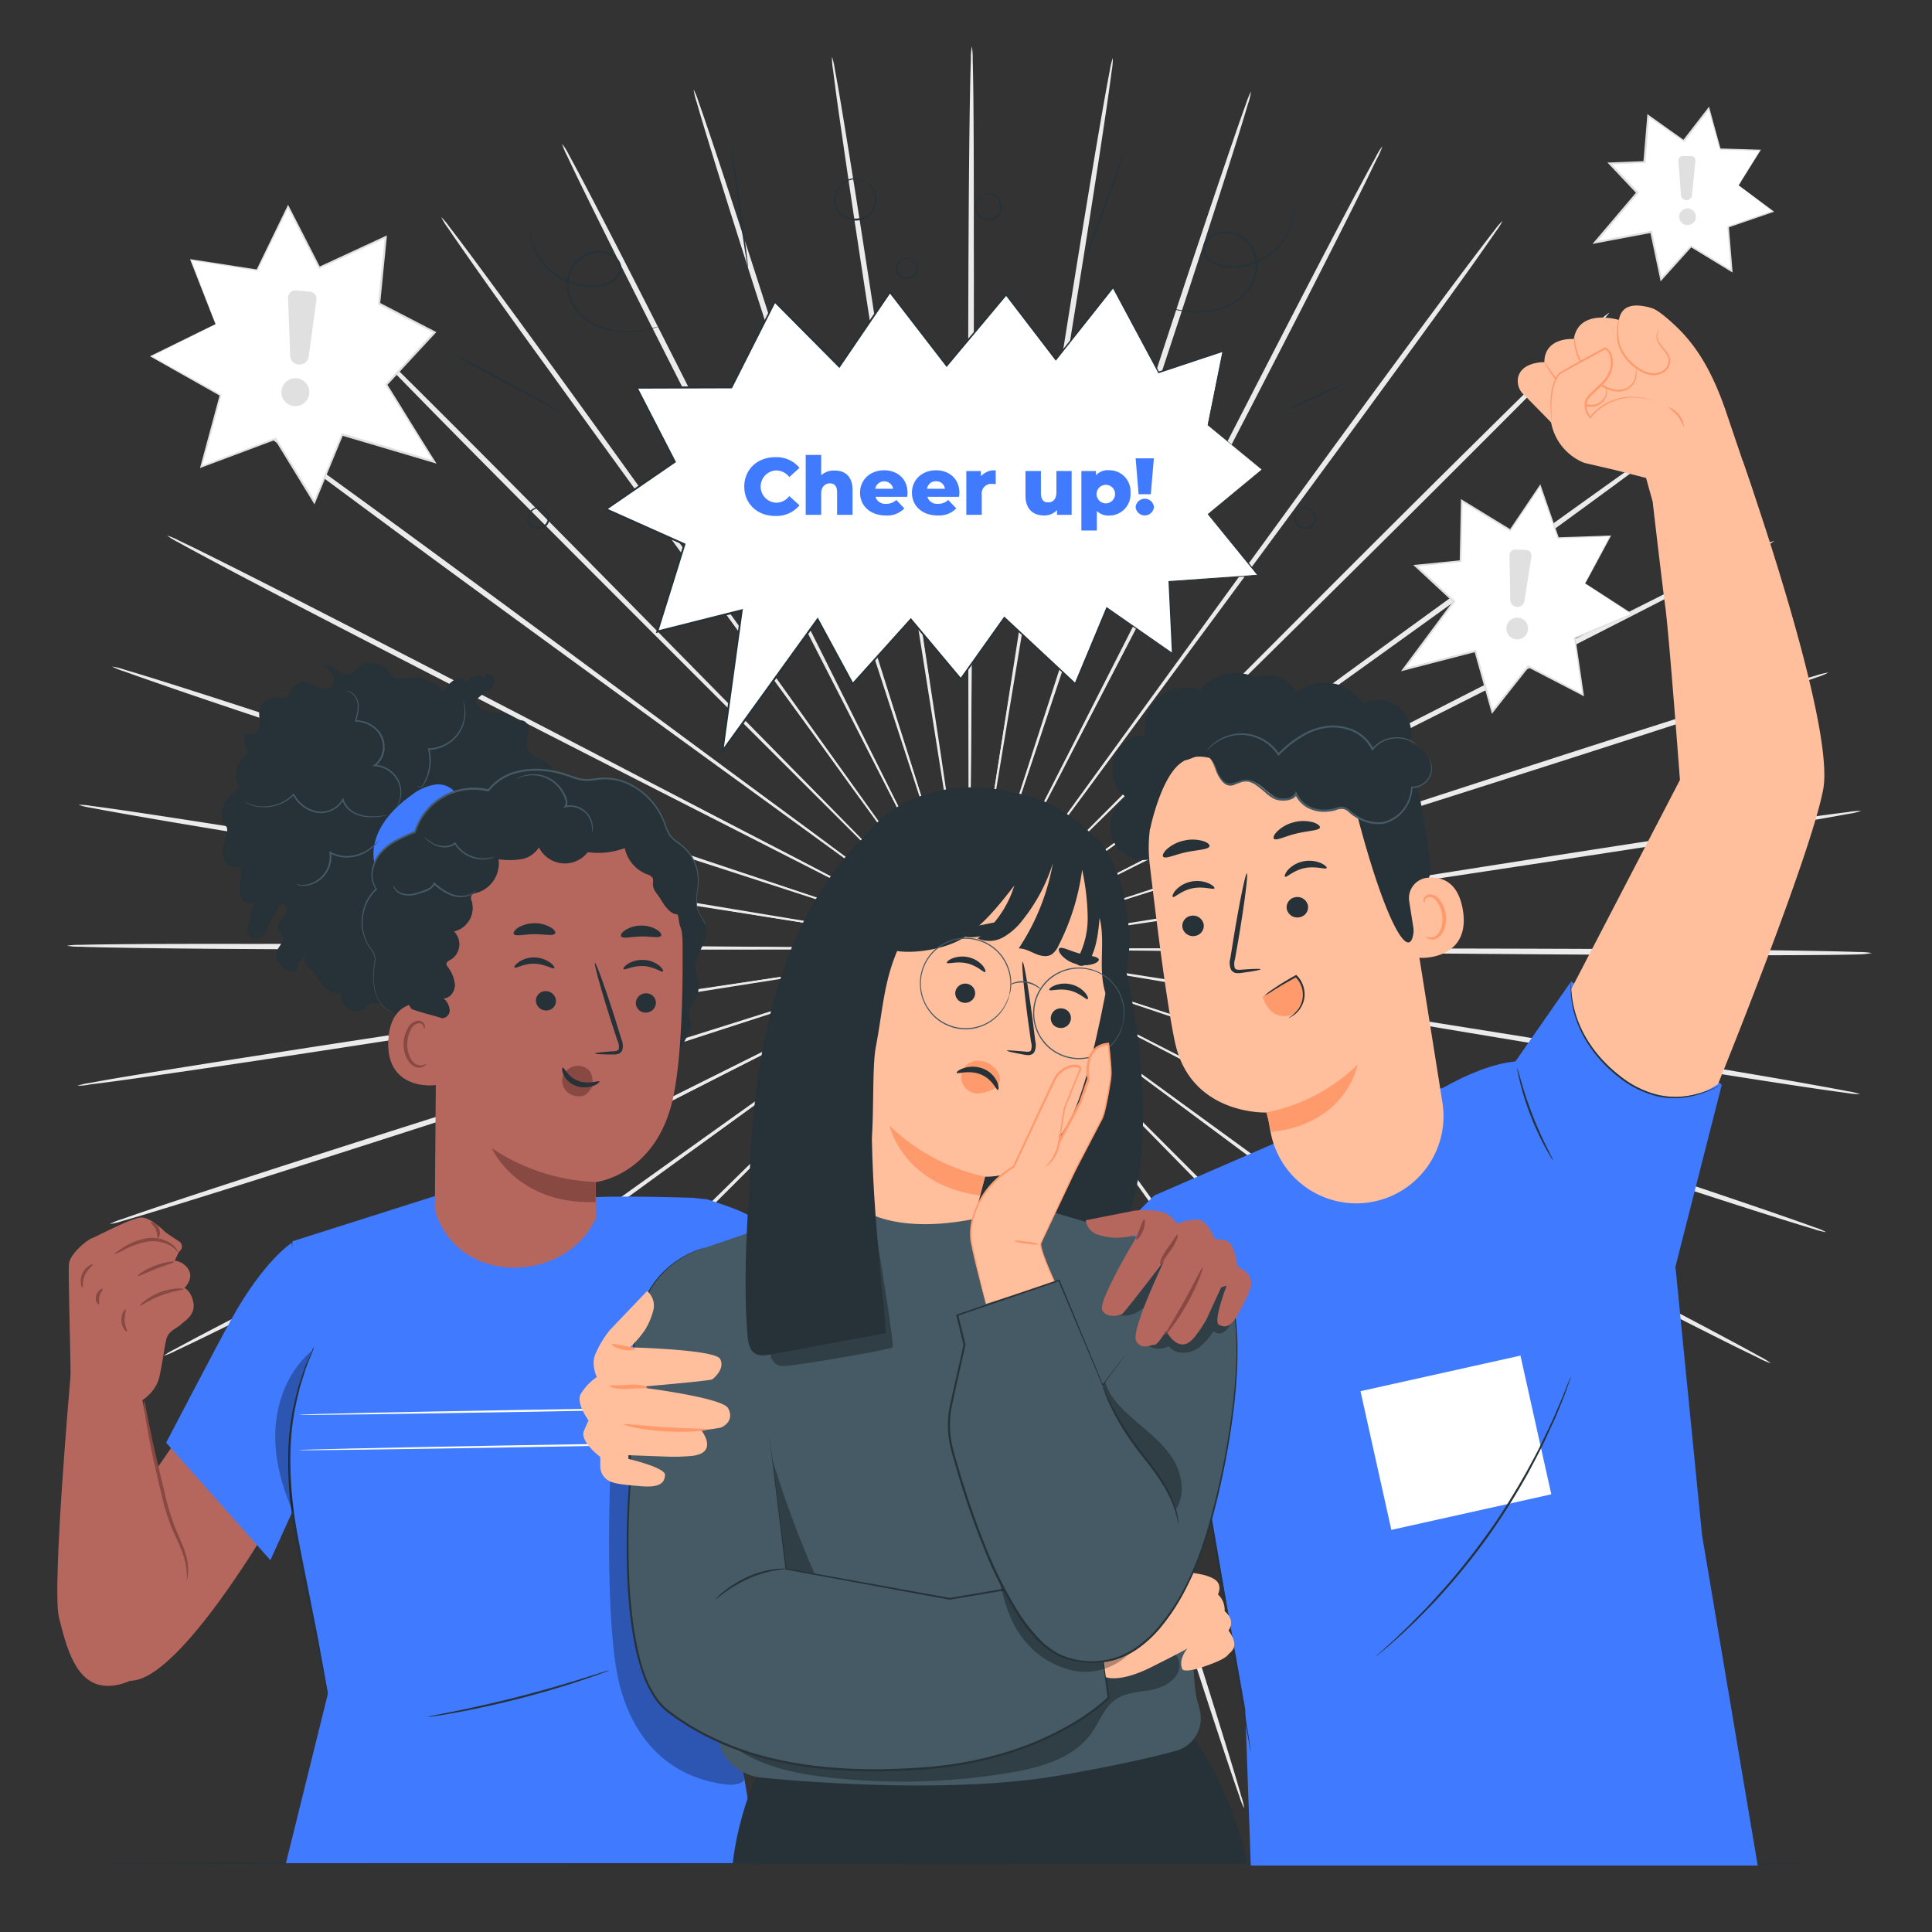 <svg xmlns="http://www.w3.org/2000/svg" viewBox="0 0 500 500"><rect x="0" y="0" width="500" height="500" fill="#333333" stroke="none"/><g id="freepik--background-complete--inject-35"><path d="M317.43,246.24,199.31,245.1l-35.8-.17-9.73,0-2.53,0a4.52,4.52,0,0,0-.87,0,8.47,8.47,0,0,0,.87.05l2.53.06,9.73.12,35.79.2,118.13.07c46.1,0,87.85.06,118.07.28,15.11.11,27.34.26,35.8.42,4.22.08,7.5.17,9.73.25a18.41,18.41,0,0,1,3.39.26A17.93,17.93,0,0,1,481,247c-2.23.06-5.51.12-9.74.15-8.45.08-20.68.1-35.79,0C405.27,247.09,363.53,246.72,317.43,246.24Z" style="fill:#ebebeb"></path><path d="M316.51,256.65,200,237.16l-35.33-5.73-9.62-1.49-2.51-.35a4.6,4.6,0,0,0-.86-.09,5.24,5.24,0,0,0,.84.19l2.49.46,9.6,1.63,35.33,5.76L316.62,256c45.54,7.15,86.78,13.7,116.6,18.62,14.91,2.45,27,4.49,35.29,6,4.16.74,7.39,1.33,9.57,1.77a17.62,17.62,0,0,1,3.31.78,17.75,17.75,0,0,1-3.38-.3c-2.21-.29-5.46-.74-9.64-1.36-8.37-1.24-20.45-3.12-35.37-5.51C403.15,271.14,362,264.29,316.51,256.65Z" style="fill:#ebebeb"></path><path d="M314,266.78,202,229.19,168,218l-9.27-3-2.42-.74a4.29,4.29,0,0,0-.83-.22,6.62,6.62,0,0,0,.8.32l2.38.84,9.22,3.13,34,11.25,112.33,36.56c43.85,14.23,83.54,27.19,112.21,36.74,14.34,4.77,25.93,8.69,33.91,11.46,4,1.38,7.09,2.48,9.18,3.25a16.91,16.91,0,0,1,3.14,1.3,17.13,17.13,0,0,1-3.3-.83c-2.13-.63-5.27-1.59-9.3-2.86-8.07-2.53-19.71-6.29-34.06-11C397.25,294.75,357.66,281.49,314,266.78Z" style="fill:#ebebeb"></path><path d="M309.87,276.38,205.19,221.64l-31.8-16.43-8.68-4.4-2.27-1.12a4.27,4.27,0,0,0-.79-.35,6.48,6.48,0,0,0,.74.44l2.23,1.21,8.61,4.54L205,222l105.17,53.79c41.06,21,78.21,40,105,53.94,13.41,7,24.23,12.67,31.68,16.66,3.73,2,6.61,3.56,8.56,4.65a18.21,18.21,0,0,1,2.9,1.77,17.21,17.21,0,0,1-3.13-1.34c-2-1-5-2.4-8.74-4.29-7.56-3.78-18.46-9.32-31.9-16.24C387.72,317.1,350.7,297.78,309.87,276.38Z" style="fill:#ebebeb"></path><path d="M304.31,285.22l-94.83-70.43-28.84-21.2c-3.41-2.46-6-4.38-7.88-5.71l-2.07-1.46A4.43,4.43,0,0,0,170,186a6.52,6.52,0,0,0,.67.55l2,1.54,7.79,5.83,28.83,21.22,95.46,69.56c37.29,27.12,71,51.74,95.31,69.7,12.16,9,22,16.3,28.7,21.4,3.37,2.56,6,4.56,7.72,5.94a18.33,18.33,0,0,1,2.59,2.2,17.82,17.82,0,0,1-2.88-1.81c-1.84-1.26-4.52-3.15-8-5.61-6.88-4.91-16.78-12.09-29-21C374.84,337.61,341.3,312.74,304.31,285.22Z" style="fill:#ebebeb"></path><path d="M297.45,293.09l-82.73-84.32-25.19-25.43-6.9-6.87-1.81-1.76a4.85,4.85,0,0,0-.65-.58,6.18,6.18,0,0,0,.57.65l1.75,1.83,6.79,7L214.46,209l83.48,83.57c32.61,32.59,62.09,62.15,83.31,83.67,10.61,10.77,19.16,19.52,25,25.61,2.93,3,5.19,5.42,6.7,7.06a17.18,17.18,0,0,1,2.21,2.58,17.37,17.37,0,0,1-2.56-2.24c-1.61-1.53-4-3.81-7-6.77-6-5.93-14.69-14.56-25.35-25.28C359,355.8,329.71,326,297.45,293.09Z" style="fill:#ebebeb"></path><path d="M289.45,299.79l-68.6-96.16c-8.83-12.25-16-22.16-20.94-29l-5.74-7.86-1.52-2a6.52,6.52,0,0,0-.55-.67,5.56,5.56,0,0,0,.46.73l1.44,2.08,5.63,7.94c5,6.89,12.09,16.81,20.91,29.06L290,299.38c27.14,37.27,51.67,71.05,69.28,95.62,8.81,12.28,15.89,22.25,20.73,29.18,2.42,3.46,4.28,6.17,5.52,8a17.7,17.7,0,0,1,1.79,2.89,17.29,17.29,0,0,1-2.18-2.61c-1.36-1.76-3.34-4.38-5.86-7.78-5-6.79-12.25-16.66-21.11-28.91C340.46,371.31,316.19,337.34,289.45,299.79Z" style="fill:#ebebeb"></path><path d="M280.5,305.16c-20.59-41.28-39.22-78.63-52.72-105.71C221,186,215.47,175.07,211.64,167.5c-1.92-3.74-3.41-6.65-4.45-8.66L206,156.61a4,4,0,0,0-.44-.75,5.89,5.89,0,0,0,.34.79c.26.55.63,1.3,1.1,2.29l4.31,8.72,16.11,32c13.76,27,32.73,64.13,53.69,105.22s39.93,78.25,53.48,105.27c6.78,13.5,12.21,24.46,15.91,32.06,1.85,3.8,3.26,6.76,4.2,8.78A18.08,18.08,0,0,1,356,454.1a16.46,16.46,0,0,1-1.75-2.92c-1.07-1.95-2.61-4.85-4.56-8.59-3.92-7.5-9.5-18.38-16.34-31.86C319.7,383.78,301,346.43,280.5,305.16Z" style="fill:#ebebeb"></path><path d="M270.81,309.06,235.39,196.38c-4.6-14.38-8.33-26-10.91-34.1-1.31-4-2.33-7.1-3-9.25-.36-1-.63-1.82-.82-2.39a4.8,4.8,0,0,0-.32-.81,7.86,7.86,0,0,0,.21.84c.18.58.42,1.38.73,2.43l2.89,9.29c2.57,8.08,6.29,19.72,10.88,34.1,9.34,28.78,22.22,68.49,36.46,112.36s27.12,83.56,36.25,112.37c4.57,14.41,8.21,26.08,10.67,34.17,1.23,4,2.16,7.19,2.76,9.33A17.26,17.26,0,0,1,322,468a17.63,17.63,0,0,1-1.26-3.16c-.75-2.09-1.82-5.2-3.16-9.21-2.69-8-6.49-19.64-11.12-34C297.16,392.87,284.61,353.05,270.81,309.06Z" style="fill:#ebebeb"></path><path d="M260.64,311.39,243.38,194.53,238,159.15c-.66-4.15-1.18-7.38-1.54-9.61L236,147a4.77,4.77,0,0,0-.18-.84,5.08,5.08,0,0,0,.08.86c.07.6.18,1.43.33,2.51.32,2.23.79,5.47,1.39,9.63,1.27,8.39,3.11,20.47,5.38,35.39,4.69,29.89,11.17,71.13,18.32,116.69S275,398.07,279.44,428c2.25,15,4,27.05,5.16,35.42.58,4.19,1,7.44,1.26,9.66a18.64,18.64,0,0,1,.28,3.39,16.51,16.51,0,0,1-.76-3.32c-.41-2.19-1-5.42-1.67-9.59-1.39-8.34-3.31-20.42-5.62-35.35C273.47,398.3,267.34,357,260.64,311.39Z" style="fill:#ebebeb"></path><path d="M250.22,312.1c.41-46.13.79-87.87,1.06-118.12.06-15.09.12-27.31.15-35.8,0-4.2,0-7.47,0-9.73,0-1.09,0-1.93,0-2.53a5.65,5.65,0,0,0-.05-.86,4.73,4.73,0,0,0-.06.86c0,.6,0,1.44-.06,2.53,0,2.26-.06,5.53-.11,9.73,0,8.49-.1,20.7-.17,35.8,0,30.25,0,72,0,118.12s0,87.85-.2,118.08c-.1,15.11-.24,27.34-.4,35.79-.07,4.22-.16,7.51-.24,9.73a17.21,17.21,0,0,1-.26,3.39,17.93,17.93,0,0,1-.22-3.39c-.07-2.23-.12-5.51-.16-9.74-.08-8.45-.11-20.68-.07-35.79C249.43,400,249.77,358.2,250.22,312.1Z" style="fill:#ebebeb"></path><path d="M239.81,311.18l19.41-116.51c2.41-14.9,4.36-27,5.71-35.34.64-4.16,1.14-7.39,1.48-9.62.15-1.08.27-1.91.36-2.51a4.94,4.94,0,0,0,.08-.86,5.63,5.63,0,0,0-.19.85c-.11.59-.26,1.41-.45,2.49-.38,2.22-.93,5.45-1.63,9.59l-5.74,35.34c-4.7,29.88-11.18,71.12-18.34,116.69S226.85,398.08,222,427.91c-2.45,14.91-4.49,27-6,35.29-.73,4.17-1.33,7.39-1.76,9.58a18.22,18.22,0,0,1-.78,3.31,17.87,17.87,0,0,1,.3-3.39c.28-2.21.74-5.46,1.35-9.64,1.24-8.36,3.11-20.45,5.49-35.37C225.37,397.84,232.2,356.65,239.81,311.18Z" style="fill:#ebebeb"></path><path d="M229.67,308.65c14.65-43.73,27.92-83.31,37.53-112,4.72-14.34,8.54-25.94,11.2-34,1.28-4,2.28-7.12,3-9.27l.74-2.42a5.21,5.21,0,0,0,.22-.83,4,4,0,0,0-.32.8l-.84,2.39c-.73,2.14-1.78,5.23-3.13,9.22-2.66,8.05-6.49,19.65-11.22,34-9.35,28.77-22.24,68.47-36.49,112.34s-27.14,83.56-36.67,112.24C188.9,435.45,185,447,182.23,455c-1.38,4-2.48,7.09-3.25,9.18a16.46,16.46,0,0,1-1.3,3.14,17.94,17.94,0,0,1,.83-3.3c.63-2.14,1.59-5.27,2.86-9.31,2.53-8.06,6.28-19.7,11-34.06C201.76,392,215,352.36,229.67,308.65Z" style="fill:#ebebeb"></path><path d="M220.07,304.56l54.67-104.71L291.16,168l4.4-8.68,1.11-2.28a4.27,4.27,0,0,0,.35-.79s-.16.25-.44.75-.69,1.26-1.21,2.22l-4.53,8.62-16.43,31.8-53.73,105.2c-20.93,41.07-40,78.24-53.88,105.06-7,13.41-12.64,24.24-16.63,31.7-2,3.73-3.56,6.61-4.64,8.55a16.74,16.74,0,0,1-1.78,2.91A17.88,17.88,0,0,1,145.1,450c1-2,2.39-5,4.28-8.74,3.77-7.57,9.31-18.47,16.22-31.91C179.4,382.43,198.7,345.41,220.07,304.56Z" style="fill:#ebebeb"></path><path d="M211.23,299c27.47-37.05,52.34-70.57,70.37-94.88l21.18-28.85,5.7-7.89,1.46-2.07a5.58,5.58,0,0,0,.47-.72,5.56,5.56,0,0,0-.55.66l-1.54,2-5.82,7.8-21.21,28.84-69.5,95.51c-27.1,37.3-51.69,71-69.64,95.35-9,12.16-16.28,22-21.39,28.71-2.55,3.37-4.55,6-5.92,7.72a17.16,17.16,0,0,1-2.21,2.59,17.29,17.29,0,0,1,1.82-2.87c1.25-1.84,3.14-4.53,5.59-8,4.91-6.88,12.09-16.79,21-29C158.89,369.57,183.73,336,211.23,299Z" style="fill:#ebebeb"></path><path d="M203.36,292.15l84.27-82.78L313,184.17l6.86-6.91c.76-.78,1.35-1.38,1.76-1.82a5.33,5.33,0,0,0,.58-.64,6.18,6.18,0,0,0-.65.57c-.44.41-1,1-1.83,1.75-1.62,1.57-4,3.86-7,6.8l-25.43,25.19-83.51,83.53c-32.57,32.63-62.11,62.13-83.63,83.36-10.75,10.62-19.5,19.17-25.58,25-3,2.93-5.43,5.19-7.06,6.7A18.45,18.45,0,0,1,85,410a17.37,17.37,0,0,1,2.24-2.56c1.53-1.62,3.81-4,6.77-7,5.91-6,14.54-14.7,25.25-25.36C140.68,353.71,170.44,324.43,203.36,292.15Z" style="fill:#ebebeb"></path><path d="M196.65,284.15l96.12-68.66,29-21,7.85-5.75,2-1.52a5.19,5.19,0,0,0,.67-.55,5.56,5.56,0,0,0-.73.46l-2.08,1.44-7.94,5.64-29,20.92-95.49,69.54c-37.25,27.16-71,51.71-95.57,69.33C89.21,362.87,79.24,370,72.32,374.8c-3.47,2.43-6.17,4.29-8,5.53a17.7,17.7,0,0,1-2.89,1.79A17.29,17.29,0,0,1,64,379.94c1.76-1.37,4.38-3.34,7.77-5.86,6.79-5.05,16.66-12.27,28.9-21.13C125.16,335.21,159.12,310.92,196.65,284.15Z" style="fill:#ebebeb"></path><path d="M191.27,275.21,297,222.42l31.94-16.15,8.65-4.46,2.24-1.19a6.69,6.69,0,0,0,.75-.43,4.8,4.8,0,0,0-.8.34l-2.28,1.1L328.73,206l-32,16.13c-26.95,13.76-64.12,32.76-105.19,53.75s-78.23,40-105.24,53.54c-13.5,6.79-24.45,12.23-32,15.93-3.8,1.86-6.76,3.27-8.78,4.21a17.36,17.36,0,0,1-3.14,1.31,18.38,18.38,0,0,1,2.92-1.74c2-1.08,4.85-2.62,8.59-4.58,7.49-3.92,18.37-9.51,31.84-16.35C112.68,314.46,150,295.77,191.27,275.21Z" style="fill:#ebebeb"></path><path d="M187.37,265.53,300,230l34.09-10.93,9.24-3,2.4-.82a4,4,0,0,0,.8-.32,7.16,7.16,0,0,0-.83.22l-2.43.72-9.29,2.9-34.1,10.9L187.58,266.19C143.75,280.48,104,293.36,75.23,302.51c-14.4,4.58-26.07,8.23-34.16,10.69-4,1.23-7.19,2.17-9.33,2.77a18,18,0,0,1-3.31.81,16.22,16.22,0,0,1,3.16-1.27c2.09-.75,5.2-1.82,9.2-3.17,8-2.69,19.64-6.5,34-11.13C103.58,291.92,143.38,279.35,187.37,265.53Z" style="fill:#ebebeb"></path><path d="M185,255.35,301.88,238l35.38-5.43,9.61-1.55,2.49-.43a4.78,4.78,0,0,0,.85-.18,5,5,0,0,0-.86.08l-2.51.33-9.63,1.4-35.39,5.4L185.14,256c-45.54,7.21-86.78,13.69-116.67,18.19-14.94,2.25-27,4-35.42,5.18-4.18.58-7.44,1-9.65,1.27A16.87,16.87,0,0,1,20,281a18.09,18.09,0,0,1,3.32-.75c2.19-.41,5.42-1,9.59-1.68,8.34-1.4,20.41-3.33,35.35-5.64C98.13,268.24,139.42,262.08,185,255.35Z" style="fill:#ebebeb"></path><path d="M184.32,244.93l118.12,1,35.79.13,9.74,0,2.53,0a5.65,5.65,0,0,0,.86,0,4.73,4.73,0,0,0-.86-.06l-2.53-.05-9.73-.11-35.8-.15-118.12.07c-46.11.06-87.86.05-118.08-.14-15.11-.08-27.34-.21-35.79-.37-4.23-.07-7.51-.15-9.74-.24a18,18,0,0,1-3.39-.25,18.39,18.39,0,0,1,3.4-.23c2.22-.06,5.5-.12,9.73-.16,8.45-.09,20.68-.12,35.8-.09C96.47,244.2,138.22,244.51,184.32,244.93Z" style="fill:#ebebeb"></path><path d="M185.22,234.52l116.53,19.34,35.35,5.69,9.62,1.47,2.5.36a5.08,5.08,0,0,0,.86.08,4.89,4.89,0,0,0-.84-.19l-2.49-.45-9.6-1.63-35.33-5.71L185.11,235.21c-45.55-7.1-86.79-13.59-116.62-18.47-14.91-2.43-27-4.46-35.3-5.93-4.16-.73-7.39-1.32-9.58-1.75a18.22,18.22,0,0,1-3.31-.78,17.82,17.82,0,0,1,3.39.3c2.21.28,5.46.73,9.64,1.34,8.37,1.23,20.45,3.1,35.38,5.47C98.56,220.14,139.75,226.94,185.22,234.52Z" style="fill:#ebebeb"></path><path d="M187.75,224.38l112,37.46,34,11.18,9.27,3,2.42.74a5.13,5.13,0,0,0,.84.22,4.88,4.88,0,0,0-.8-.32l-2.39-.84-9.22-3.12-34-11.2L187.53,225.05C143.66,210.87,104,198,75.27,188.45,60.93,183.7,49.34,179.79,41.34,177c-4-1.38-7.09-2.47-9.18-3.24A17.91,17.91,0,0,1,29,172.5a17.13,17.13,0,0,1,3.3.83c2.14.62,5.28,1.58,9.31,2.84,8.07,2.53,19.71,6.27,34.07,11C104.43,196.52,144,209.73,187.75,224.38Z" style="fill:#ebebeb"></path><path d="M191.84,214.78l104.74,54.61,31.82,16.39,8.69,4.39,2.27,1.12a7.32,7.32,0,0,0,.79.35,4.42,4.42,0,0,0-.74-.45l-2.23-1.2-8.61-4.53-31.81-16.41L191.52,215.39c-41.09-20.91-78.27-39.9-105.1-53.81C73,154.63,62.17,149,54.71,145c-3.73-2-6.61-3.56-8.55-4.64a18.09,18.09,0,0,1-2.91-1.77,17.56,17.56,0,0,1,3.13,1.34c2,.95,5,2.39,8.74,4.28,7.57,3.76,18.48,9.3,31.92,16.19C113.94,174.16,151,193.43,191.84,214.78Z" style="fill:#ebebeb"></path><path d="M197.38,205.93l94.92,70.31,28.87,21.17,7.89,5.7,2.07,1.45a4.19,4.19,0,0,0,.73.47,6.52,6.52,0,0,0-.67-.55l-2-1.54-7.8-5.82-28.85-21.18L197,206.49c-37.32-27.07-71.07-51.64-95.4-69.58-12.16-9-22-16.26-28.72-21.36-3.37-2.55-6-4.55-7.72-5.92a17.69,17.69,0,0,1-2.6-2.21,17.82,17.82,0,0,1,2.88,1.81c1.84,1.26,4.53,3.15,8,5.6,6.89,4.9,16.8,12.07,29,21C126.79,153.64,160.36,178.46,197.38,205.93Z" style="fill:#ebebeb"></path><path d="M204.24,198.06l82.83,84.22,25.22,25.4,6.91,6.85,1.82,1.76a5.33,5.33,0,0,0,.64.58,4.39,4.39,0,0,0-.57-.65c-.41-.44-1-1-1.75-1.83l-6.8-7L287.33,282l-83.59-83.46C171.09,166,141.57,136.48,120.33,115c-10.62-10.75-19.18-19.49-25-25.57-2.93-3-5.2-5.42-6.71-7.06a17.77,17.77,0,0,1-2.22-2.58A18.2,18.2,0,0,1,88.91,82c1.63,1.53,4,3.81,7,6.77,6,5.91,14.71,14.53,25.38,25.24C142.64,135.42,171.93,165.16,204.24,198.06Z" style="fill:#ebebeb"></path><path d="M212.23,191.35,281,287.42l21,29,5.76,7.84,1.52,2a4.56,4.56,0,0,0,.55.66,8.23,8.23,0,0,0-.47-.73l-1.44-2.08-5.63-7.93-20.95-29c-17.83-24.45-42.42-58.17-69.59-95.45s-51.76-71-69.4-95.52C133.45,84,126.35,74,121.5,67.07c-2.43-3.46-4.29-6.16-5.53-8a17.7,17.7,0,0,1-1.79-2.89,17.29,17.29,0,0,1,2.18,2.61c1.37,1.76,3.34,4.38,5.87,7.77,5,6.78,12.27,16.65,21.14,28.88C161.12,119.89,185.44,153.83,212.23,191.35Z" style="fill:#ebebeb"></path><path d="M221.17,186c20.64,41.26,39.32,78.59,52.85,105.65,6.82,13.46,12.35,24.36,16.18,31.93,1.93,3.73,3.43,6.64,4.46,8.65l1.19,2.23a4,4,0,0,0,.44.75,5.4,5.4,0,0,0-.35-.79c-.26-.55-.62-1.3-1.1-2.28-1-2-2.45-5-4.32-8.72l-16.15-31.95c-13.79-26.93-32.8-64.09-53.82-105.15s-40-78.2-53.61-105.2c-6.8-13.5-12.25-24.45-15.95-32-1.86-3.8-3.28-6.75-4.21-8.77a18,18,0,0,1-1.32-3.14A16.46,16.46,0,0,1,147.21,40c1.07,2,2.62,4.84,4.58,8.59,3.92,7.48,9.52,18.36,16.37,31.83C181.87,107.4,200.58,144.72,221.17,186Z" style="fill:#ebebeb"></path><path d="M230.85,182.05l35.57,112.64,10.95,34.08,3.05,9.25c.35,1,.62,1.82.82,2.39a7.64,7.64,0,0,0,.31.81,4.35,4.35,0,0,0-.21-.84c-.17-.58-.41-1.38-.73-2.43-.67-2.15-1.64-5.27-2.9-9.29-2.58-8.08-6.31-19.71-10.92-34.09-9.37-28.76-22.31-68.45-36.6-112.31S203,98.74,193.79,69.94c-4.59-14.4-8.24-26.07-10.71-34.16-1.23-4-2.17-7.19-2.78-9.33a18.14,18.14,0,0,1-.8-3.3,18.07,18.07,0,0,1,1.27,3.15c.75,2.1,1.82,5.2,3.17,9.21,2.7,8,6.51,19.63,11.16,34C204.4,98.28,217,138.08,230.85,182.05Z" style="fill:#ebebeb"></path><path d="M241,179.71c6.79,45.62,12.94,86.91,17.4,116.84,2.3,14.91,4.16,27,5.45,35.37l1.55,9.61c.19,1.08.33,1.9.44,2.5a4.77,4.77,0,0,0,.18.84A5.08,5.08,0,0,0,266,344c-.08-.6-.19-1.43-.33-2.51-.33-2.23-.8-5.47-1.41-9.63-1.28-8.39-3.13-20.46-5.42-35.38-4.73-29.89-11.26-71.11-18.47-116.67S226.59,93.05,222.07,63.16c-2.26-14.94-4-27-5.2-35.41-.59-4.19-1-7.44-1.28-9.65a17,17,0,0,1-.27-3.4,18.09,18.09,0,0,1,.75,3.32c.42,2.19,1,5.42,1.69,9.59C219.16,36,221.1,48,223.42,63,228.08,92.82,234.27,134.11,241,179.71Z" style="fill:#ebebeb"></path><path d="M251.44,179c-.36,46.12-.68,87.86-.91,118.12-.05,15.09-.08,27.31-.11,35.8,0,4.2,0,7.47,0,9.73,0,1.09,0,1.93,0,2.53a5.65,5.65,0,0,0,.05.86,4.35,4.35,0,0,0,0-.86c0-.6,0-1.44.06-2.53,0-2.26.06-5.53.1-9.73,0-8.49.08-20.71.13-35.8,0-30.26-.09-72-.15-118.12s-.1-87.85.06-118.08c.08-15.11.2-27.34.35-35.79.08-4.23.15-7.51.24-9.73a17,17,0,0,1,.25-3.4,18.39,18.39,0,0,1,.23,3.4c.06,2.22.12,5.5.17,9.73.09,8.45.13,20.68.11,35.8C252.12,91.14,251.83,132.89,251.44,179Z" style="fill:#ebebeb"></path><path d="M261.85,179.89c-7.52,45.51-14.33,86.69-19.26,116.54-2.39,14.9-4.32,27-5.67,35.35-.63,4.15-1.12,7.39-1.46,9.62-.16,1.08-.27,1.91-.36,2.5a5.08,5.08,0,0,0-.08.86,4.89,4.89,0,0,0,.19-.84c.11-.59.25-1.42.45-2.49.37-2.23.92-5.45,1.62-9.6,1.35-8.37,3.29-20.44,5.69-35.34,4.66-29.89,11.09-71.14,18.19-116.71S274.69,93,279.55,63.14c2.43-14.91,4.45-27,5.91-35.3.73-4.16,1.32-7.39,1.75-9.58A17.2,17.2,0,0,1,288,15a17.87,17.87,0,0,1-.3,3.39c-.28,2.21-.73,5.46-1.34,9.64-1.22,8.37-3.08,20.46-5.44,35.38C276.18,93.21,269.41,134.41,261.85,179.89Z" style="fill:#ebebeb"></path><path d="M272,182.41c-14.59,43.75-27.8,83.35-37.38,112-4.7,14.34-8.51,26-11.16,34-1.28,4-2.27,7.12-3,9.27-.32,1.05-.57,1.85-.74,2.42a4.25,4.25,0,0,0-.22.84,5.6,5.6,0,0,0,.32-.8l.84-2.39c.72-2.14,1.76-5.24,3.11-9.22,2.65-8.06,6.47-19.67,11.18-34,9.31-28.79,22.15-68.5,36.35-112.39s27-83.59,36.52-112.28C312.6,55.56,316.49,44,319.25,36c1.37-4,2.46-7.09,3.23-9.18a18.32,18.32,0,0,1,1.29-3.15,16.15,16.15,0,0,1-.82,3.3c-.62,2.14-1.58,5.28-2.84,9.32-2.52,8.06-6.26,19.71-10.95,34.08C299.8,99.07,286.62,138.69,272,182.41Z" style="fill:#ebebeb"></path><path d="M281.6,186.49C260.3,227.4,241,264.43,227.06,291.27L210.69,323.1c-1.9,3.75-3.37,6.67-4.39,8.69l-1.12,2.27a5,5,0,0,0-.34.79,6.48,6.48,0,0,0,.44-.74l1.2-2.23c1.05-2,2.57-4.89,4.52-8.62l16.4-31.82L281,186.17c20.89-41.1,39.86-78.29,53.75-105.13,6.94-13.42,12.61-24.26,16.59-31.72,2-3.73,3.55-6.62,4.64-8.56a18.33,18.33,0,0,1,1.76-2.91A16.58,16.58,0,0,1,356.39,41c-1,2-2.4,5-4.28,8.75-3.76,7.57-9.28,18.48-16.17,31.93C322.16,108.56,302.92,145.61,281.6,186.49Z" style="fill:#ebebeb"></path><path d="M290.45,192,220.2,287l-21.15,28.88-5.69,7.9-1.46,2.07a4.43,4.43,0,0,0-.46.73,6.52,6.52,0,0,0,.55-.67l1.53-2,5.82-7.81c5-6.84,12.24-16.69,21.17-28.86,17.77-24.49,42.28-58.27,69.38-95.6s51.6-71.1,69.52-95.44c8.95-12.17,16.25-22,21.34-28.74,2.55-3.37,4.55-6,5.92-7.73a17.58,17.58,0,0,1,2.2-2.59A16.93,16.93,0,0,1,387.06,60c-1.25,1.84-3.14,4.53-5.58,8-4.9,6.89-12.07,16.8-21,29C342.7,121.4,317.9,155,290.45,192Z" style="fill:#ebebeb"></path><path d="M298.33,198.88l-84.17,82.88L188.78,307l-6.85,6.91-1.76,1.82a7.53,7.53,0,0,0-.58.65,4.39,4.39,0,0,0,.65-.57l1.83-1.75,7-6.81L214.43,282l83.41-83.65c32.53-32.67,62-62.2,83.52-83.46,10.74-10.63,19.47-19.19,25.55-25.07,3-2.93,5.42-5.2,7-6.71a17,17,0,0,1,2.58-2.22,18.2,18.2,0,0,1-2.24,2.56c-1.53,1.62-3.8,4-6.76,7-5.91,6-14.53,14.72-25.23,25.39C360.92,137.24,331.2,166.55,298.33,198.88Z" style="fill:#ebebeb"></path><path d="M305,206.87l-96,68.78-29,21-7.84,5.76-2,1.52a6.52,6.52,0,0,0-.67.55,4.43,4.43,0,0,0,.73-.46l2.08-1.45,7.93-5.64,29-21,95.41-69.66c37.21-27.21,70.95-51.8,95.48-69.46,12.26-8.83,22.22-15.93,29.14-20.78,3.46-2.43,6.16-4.3,8-5.54a17.7,17.7,0,0,1,2.89-1.79,17.29,17.29,0,0,1-2.61,2.18c-1.76,1.37-4.37,3.35-7.76,5.87-6.78,5-16.64,12.29-28.87,21.17C376.47,155.71,342.55,180.05,305,206.87Z" style="fill:#ebebeb"></path><path d="M310.43,215.81l-105.6,52.92L172.9,284.92l-8.64,4.47L162,290.58a5.83,5.83,0,0,0-.74.43,4.31,4.31,0,0,0,.79-.34l2.28-1.1,8.71-4.33L205,269.07l105.12-53.88c41-21.07,78.17-40.08,105.16-53.69,13.5-6.8,24.44-12.26,32-16,3.8-1.85,6.75-3.28,8.77-4.21a17.07,17.07,0,0,1,3.14-1.32,17.83,17.83,0,0,1-2.92,1.75c-1.95,1.07-4.84,2.62-8.58,4.58-7.49,3.93-18.36,9.54-31.83,16.4C389,176.45,351.67,195.18,310.43,215.81Z" style="fill:#ebebeb"></path><path d="M314.35,225.48,201.73,261.13l-34.07,11-9.24,3L156,276a4.41,4.41,0,0,0-.8.32,6.93,6.93,0,0,0,.84-.22l2.42-.72,9.29-2.91,34.08-10.94,112.29-36.68c43.81-14.35,83.51-27.28,112.3-36.47,14.4-4.6,26.06-8.26,34.15-10.73,4-1.24,7.19-2.18,9.33-2.79a17.1,17.1,0,0,1,3.3-.8,18.07,18.07,0,0,1-3.15,1.27c-2.1.75-5.2,1.82-9.21,3.17-8,2.71-19.62,6.53-34,11.19C398.11,199,358.32,211.6,314.35,225.48Z" style="fill:#ebebeb"></path><path d="M316.7,235.65,199.88,253.14l-35.38,5.47-9.61,1.56-2.49.43a4.89,4.89,0,0,0-.84.19,5.08,5.08,0,0,0,.86-.08l2.5-.34,9.63-1.41,35.38-5.44L316.59,235c45.53-7.28,86.76-13.8,116.64-18.34,14.94-2.28,27-4.06,35.42-5.23,4.18-.59,7.44-1,9.65-1.28a17.53,17.53,0,0,1,3.39-.28,18.5,18.5,0,0,1-3.32.76c-2.19.41-5.42,1-9.59,1.69-8.33,1.41-20.41,3.35-35.34,5.69C403.58,222.66,362.3,228.87,316.7,235.65Z" style="fill:#ebebeb"></path><polygon points="410.23 150.99 422.34 158.94 407.56 165.08 409.7 179.85 395.52 172.47 386.22 184.22 381.84 168.49 363.22 173.3 376.33 155.66 366.38 146.42 378.01 145.2 378.31 129.53 390.84 137.23 398.55 125.77 403.22 139.23 416.72 138.72 410.23 150.99" style="fill:#fff"></polygon><path d="M410.23,151s.12-.27.39-.8l1.22-2.37,4.77-9.15.11.17-13.49.55h-.12l0-.12-4.71-13.45.35,0L391,137.35l-.11.18-.18-.11-12.54-7.69.36-.19c-.09,5-.19,10.24-.29,15.67v.22l-.22,0-11.63,1.22.15-.44,9.94,9.24.17.16-.13.19c-2.18,2.92-4.49,6-6.82,9.17l-6.3,8.46-.27-.4,18.63-4.81.24-.06.06.24c1.51,5.41,3,10.67,4.37,15.74l-.42-.09q4.86-6.1,9.32-11.74l.11-.14.17.08,14.16,7.4-.29.21c-.77-5.41-1.47-10.32-2.11-14.78l0-.13.12-.05,14.81-6.1,0,.22-9-6L411,151.51l-.75-.52s.28.16.81.5l2.34,1.5,9,5.84.19.13-.21.09-14.77,6.18.11-.18c.65,4.46,1.38,9.37,2.17,14.77l.06.39-.35-.18-14.19-7.35.28-.07c-3,3.76-6.07,7.68-9.29,11.76l-.29.38-.13-.46q-2.13-7.6-4.39-15.74l.3.18-18.62,4.82-.71.18.44-.59,6.29-8.46,6.82-9.17,0,.34-9.94-9.24-.41-.38.56-.06L378,145l-.23.24c.11-5.43.22-10.69.32-15.67v-.41l.35.21L391,137.05l-.3.06c2.74-4.05,5.33-7.9,7.72-11.45l.22-.32.13.37c1.7,4.91,3.26,9.46,4.65,13.46l-.16-.11,13.49-.46h.21l-.1.18-4.85,9-1.29,2.36C410.39,150.71,410.23,151,410.23,151Z" style="fill:#e0e0e0"></path><path d="M390.65,143.72l.21,11.52a1.87,1.87,0,0,0,1.67,1.82h0a1.86,1.86,0,0,0,2-1.57l1.8-11.48a1.47,1.47,0,0,0-1.4-1.69l-2.81-.09A1.47,1.47,0,0,0,390.65,143.72Z" style="fill:#e0e0e0"></path><path d="M395.28,163.66a2.81,2.81,0,1,1-1.61-3.62A2.8,2.8,0,0,1,395.28,163.66Z" style="fill:#e0e0e0"></path><polygon points="449.96 47.96 458.86 54.66 447.22 58.64 448.13 70.07 437.62 63.72 429.9 72.27 427.32 59.98 412.8 62.74 423.73 49.87 416.56 42.29 425.54 41.93 426.55 29.93 435.78 36.45 442.25 28.05 445.18 38.6 455.55 38.88 449.96 47.96" style="fill:#fff"></polygon><path d="M450,48s.1-.19.34-.59l1-1.76,4.11-6.79.1.18-10.38-.24h-.12l0-.12c-.88-3.14-1.88-6.69-2.95-10.54l.34.06L436,36.59l-.13.16-.17-.12-9.23-6.51.37-.17c-.32,3.81-.66,7.84-1,12l0,.22h-.22l-9,.36.18-.43,7.17,7.58.16.17-.15.17-5.68,6.7L413,62.91l-.25-.42,14.53-2.76.24,0,.05.24c.88,4.23,1.74,8.34,2.57,12.3l-.42-.12q4-4.44,7.73-8.54l.13-.13.16.09,10.49,6.38-.3.19c-.33-4.19-.62-8-.88-11.44v-.13l.12,0,11.66-3.93,0,.21-6.61-5.06-1.67-1.3c-.38-.29-.55-.44-.55-.44l.61.43,1.73,1.27,6.63,4.91.19.13-.22.08-11.63,4,.12-.18c.28,3.46.59,7.25.94,11.44l0,.39-.34-.2L437.5,63.91l.29,0-7.71,8.56-.32.35-.09-.47c-.84-4-1.7-8.06-2.59-12.28l.29.19L412.85,63l-.72.14.47-.57,5.25-6.18,5.68-6.69v.35l-7.16-7.59-.39-.41.56,0,9-.35-.23.23c.35-4.16.69-8.19,1-12l0-.41.34.23,9.21,6.55-.29,0,6.49-8.39.24-.31.1.37c1.06,3.86,2,7.42,2.89,10.56l-.15-.11,10.37.32h.21l-.11.18-4.18,6.66-1.11,1.75C450.11,47.76,450,48,450,48Z" style="fill:#e0e0e0"></path><path d="M434.37,41.65l.66,8.83a1.43,1.43,0,0,0,1.36,1.32h0a1.43,1.43,0,0,0,1.5-1.29l.88-8.89a1.12,1.12,0,0,0-1.15-1.23l-2.15,0A1.13,1.13,0,0,0,434.37,41.65Z" style="fill:#e0e0e0"></path><path d="M438.79,56.75a2.16,2.16,0,1,1-1.4-2.71A2.16,2.16,0,0,1,438.79,56.75Z" style="fill:#e0e0e0"></path><polygon points="55.79 83.89 39.1 92.2 57.05 102.3 52.06 120.83 71.29 113.58 81.38 130 88.58 112.49 112.42 119.56 99.98 99.55 112.48 86.06 98.09 78.6 99.81 61.36 82.64 69.28 74.55 53.47 66.52 69.94 49.37 67.25 55.79 83.89" style="fill:#fff"></polygon><path d="M55.79,83.89s-.16-.38-.45-1.1-.72-1.81-1.27-3.22c-1.11-2.82-2.73-7-4.81-12.28l-.08-.2.21,0,17.16,2.65-.17.09,8-16.48.17-.36.19.35,8.1,15.8-.28-.09,17.16-7.94.38-.18,0,.41c-.54,5.47-1.12,11.27-1.71,17.24l-.13-.24,14.38,7.45.3.16-.23.24L100.17,99.72l0-.31c2,3.17,4.08,6.55,6.2,10s4.19,6.73,6.24,10l.36.58-.65-.2-23.84-7.06.3-.15q-3.7,9-7.21,17.51l-.18.44-.25-.41L71.09,113.7l.28.09L52.13,121l-.37.14.1-.38c1.83-6.77,3.5-12.93,5-18.53l.08.2L39,92.31l-.2-.12.21-.1L51.46,86l3.22-1.57,1.11-.53-1,.56c-.73.36-1.78.9-3.17,1.61L39.16,92.31v-.22l18,10,.12.07,0,.13c-1.5,5.6-3.15,11.77-5,18.55l-.26-.25,19.22-7.27.17-.07.1.16,10.11,16.42-.44,0,7.2-17.51.08-.21.22.06,23.85,7.06-.3.38-6.24-10c-2.13-3.41-4.23-6.79-6.2-10l-.11-.16.14-.15,12.5-13.48.07.4L98,78.82l-.15-.08,0-.16c.6-6,1.18-11.78,1.73-17.24l.33.24-17.18,7.9-.19.09-.1-.19c-2.85-5.6-5.57-10.92-8.07-15.82h.36L66.67,70l0,.11-.12,0L49.35,67.37l.13-.17,4.71,12.4,1.21,3.21C55.67,83.53,55.79,83.89,55.79,83.89Z" style="fill:#e0e0e0"></path><path d="M81.89,77.6l-2,14.68a2.4,2.4,0,0,1-2.41,2.07h0A2.39,2.39,0,0,1,75.1,92L74.55,77.1a1.89,1.89,0,0,1,2-1.95l3.59.32A1.88,1.88,0,0,1,81.89,77.6Z" style="fill:#e0e0e0"></path><path d="M72.94,102.36A3.61,3.61,0,1,0,75.56,98,3.61,3.61,0,0,0,72.94,102.36Z" style="fill:#e0e0e0"></path></g><g id="freepik--Table--inject-35"><path d="M470.76,482.19c0,.15-100.19.26-223.75.26s-223.77-.11-223.77-.26,100.17-.26,223.77-.26S470.76,482.05,470.76,482.19Z" style="fill:#263238"></path></g><g id="freepik--speech-bubble--inject-35"><polygon points="326.5 121.52 312.59 109.94 316.48 90.81 299.84 96.31 288.07 74.33 273.25 93.06 260.4 76.27 244.96 94.68 230.32 75.59 217.21 94.87 200.56 78.09 189.27 100.25 164.74 100.33 174.63 119.51 156.77 131.81 177.08 140.9 170.04 163.49 191.91 158 186.93 194.45 211.58 160.3 220.66 177.03 235.72 160.29 248.65 175.73 259.92 159.88 278.28 176.99 286.44 157.37 303.46 169.2 302.56 150.52 325.6 148.86 312.66 133.07 326.5 121.52" style="fill:#fff"></polygon><path d="M326.5,121.52l-13.79,11.62V133l13,15.76.15.18-.23,0-23,1.68.14-.15c.29,5.82.6,12.07.92,18.68l0,.33-.28-.19-17-11.81.27-.08c-2.54,6.13-5.29,12.74-8.15,19.62l-.11.26-.21-.19L259.77,160l.32,0-11.26,15.86-.16.24-.19-.22-12.94-15.44h.35l-15,16.74-.23.25-.16-.3-9.08-16.72.41,0-24.64,34.15-.6.83.14-1,5-36.45.32.29-21.86,5.49-.45.12.14-.45c1.35-4.35,2.81-9,4.28-13.75.92-3,1.84-5.9,2.75-8.84l.15.32-20.32-9.09-.42-.19.38-.26,17.86-12.3-.08.33-9.88-19.19-.19-.37h.41l24.53-.07-.22.13L200.34,78l.15-.3.24.23q8.52,8.61,16.65,16.79l-.37,0,13.13-19.27.17-.26.19.25,14.63,19.09h-.33q8-9.56,15.45-18.4l.16-.19.15.2L273.4,92.94h-.3Q281,83,287.94,74.23l.16-.2.12.22,11.74,22-.17-.07,16.65-5.49.19-.06,0,.2L312.67,110l0-.08,13.86,11.64-14-11.52,0,0v0q1.55-7.69,3.85-19.14l.15.14-16.63,5.53-.11,0-.06-.1q-5.35-10-11.79-22l.28,0L273.39,93.17l-.14.19-.15-.19L260.24,76.39h.31L245.13,94.81,245,95l-.16-.21L230.14,75.73h.37L217.4,95l-.16.24L217,95q-8.13-8.21-16.66-16.78l.39-.06L189.5,100.36l-.07.14h-.16l-24.53.08.23-.37,9.88,19.18.11.2-.19.13L156.91,132l0-.45,20.32,9.08.21.09-.07.23-2.75,8.84-4.29,13.75-.31-.33,21.86-5.5.37-.09-.05.38-5,36.45-.46-.18,24.65-34.14.23-.32.19.34c3.14,5.8,6.24,11.52,9.07,16.73l-.39,0c5.24-5.81,10.37-11.51,15.06-16.73l.18-.2.17.21c4.51,5.37,8.91,10.64,12.93,15.44h-.35c3.93-5.53,7.78-10.93,11.27-15.85l.15-.19.17.16,18.35,17.12-.32.07c2.87-6.87,5.63-13.49,8.18-19.61l.09-.21.19.13,17,11.84-.26.14c-.31-6.6-.61-12.85-.89-18.68v-.14h.14l23-1.63-.08.2L312.6,133.13l-.06-.07.07-.05Z" style="fill:#263238"></path><path d="M192.62,125.92c0-4.45,3.4-7.6,8-7.6a7.73,7.73,0,0,1,6.29,2.76l-2.64,2.38a4.29,4.29,0,0,0-3.44-1.71,4.18,4.18,0,0,0,0,8.35,4.29,4.29,0,0,0,3.44-1.71l2.64,2.38a7.73,7.73,0,0,1-6.29,2.76C196,133.53,192.62,130.37,192.62,125.92Z" style="fill:#407BFF"></path><path d="M220.64,126.76v6.48h-4v-5.83c0-1.63-.71-2.32-1.86-2.32s-2.26.79-2.26,2.67v5.48h-4v-15.5h4V123a4.89,4.89,0,0,1,3.41-1.23C218.62,121.73,220.64,123.25,220.64,126.76Z" style="fill:#407BFF"></path><path d="M234.8,128.58h-8.23a2.62,2.62,0,0,0,2.78,1.81,3.61,3.61,0,0,0,2.61-1l2.09,2.18a6.12,6.12,0,0,1-4.82,1.83c-4,0-6.65-2.48-6.65-5.87s2.66-5.82,6.23-5.82c3.34,0,6.06,2.13,6.06,5.87C234.87,127.89,234.82,128.26,234.8,128.58Zm-8.29-2.09h4.64a2.36,2.36,0,0,0-4.64,0Z" style="fill:#407BFF"></path><path d="M248.21,128.58H240a2.61,2.61,0,0,0,2.78,1.81,3.61,3.61,0,0,0,2.61-1l2.09,2.18a6.15,6.15,0,0,1-4.83,1.83c-4,0-6.64-2.48-6.64-5.87s2.65-5.82,6.23-5.82c3.34,0,6.05,2.13,6.05,5.87C248.27,127.89,248.23,128.26,248.21,128.58Zm-8.29-2.09h4.63a2.22,2.22,0,0,0-2.31-1.94A2.25,2.25,0,0,0,239.92,126.49Z" style="fill:#407BFF"></path><path d="M257.69,121.73v3.57a7.54,7.54,0,0,0-.9-.06,2.46,2.46,0,0,0-2.71,2.79v5.21h-4V121.91h3.78v1.36A4.63,4.63,0,0,1,257.69,121.73Z" style="fill:#407BFF"></path><path d="M277.34,121.91v11.33h-3.78V132a4.47,4.47,0,0,1-3.36,1.4c-2.78,0-4.81-1.58-4.81-5.18v-6.33h4v5.69c0,1.75.69,2.44,1.88,2.44s2.13-.77,2.13-2.67v-5.46Z" style="fill:#407BFF"></path><path d="M292.57,127.57a5.49,5.49,0,0,1-5.56,5.85,4.18,4.18,0,0,1-3.15-1.19v5.06h-4V121.91h3.78V123a4.07,4.07,0,0,1,3.34-1.31A5.49,5.49,0,0,1,292.57,127.57Zm-4,0a2.4,2.4,0,1,0-2.39,2.7A2.41,2.41,0,0,0,288.56,127.57Z" style="fill:#407BFF"></path><path d="M293.9,131.23a2.38,2.38,0,0,1,4.74,0,2.38,2.38,0,0,1-4.74,0Zm0-12.62h4.72l-.79,9.3h-3.16Z" style="fill:#407BFF"></path><path d="M118,92l27.39,14.67" style="fill:#fafafa"></path><path d="M145.34,106.7c-.06.12-6.25-3.06-13.82-7.11S117.88,92.16,118,92s6.25,3,13.82,7.1S145.41,106.57,145.34,106.7Z" style="fill:#263238"></path><path d="M170.84,84.43a.61.61,0,0,1-.21.08l-.63.2c-.55.16-1.37.38-2.44.6a24.29,24.29,0,0,1-9.24.32,16.51,16.51,0,0,1-6-2.29,12.14,12.14,0,0,1-4.79-5.57,10.23,10.23,0,0,1,0-8.07,8.48,8.48,0,0,1,7.08-4.8,6.58,6.58,0,0,1,4.33,1.23,5,5,0,0,1,1.47,1.71,3.57,3.57,0,0,1,.35,2.22A4.76,4.76,0,0,1,158,73.29a9.49,9.49,0,0,1-3.91,1,16.19,16.19,0,0,1-16.89-13A12,12,0,0,1,137,57.9a4.81,4.81,0,0,1,.08.88,18.31,18.31,0,0,0,.39,2.47,16.62,16.62,0,0,0,4.36,7.92,16.24,16.24,0,0,0,12.3,4.62,8.87,8.87,0,0,0,3.71-1A4.19,4.19,0,0,0,160.23,70a3.62,3.62,0,0,0-1.62-3.44,6.13,6.13,0,0,0-4-1.12A8,8,0,0,0,148,69.91a9.71,9.71,0,0,0,0,7.68A11.7,11.7,0,0,0,152.55,83a16.35,16.35,0,0,0,5.83,2.29,25.06,25.06,0,0,0,9.14-.16c1.07-.19,1.9-.38,2.46-.5A5.77,5.77,0,0,1,170.84,84.43Z" style="fill:#263238"></path><path d="M189.27,38.32c.15,0,1.23,6.92,2.42,15.51s2,15.56,1.9,15.58-1.23-6.92-2.42-15.51S189.13,38.34,189.27,38.32Z" style="fill:#263238"></path><path d="M223.8,46.89s-.28-.13-.82-.23a11.54,11.54,0,0,0-2.38-.21h0a5.31,5.31,0,0,0-4,3.45,5.16,5.16,0,0,0-.14,3.39A4.61,4.61,0,0,0,219,56a5.34,5.34,0,0,0,5.79-.65,5.18,5.18,0,0,0,1.61-4.58,5.34,5.34,0,0,0-1.61-3,6,6,0,0,0-.72-.62c-.17-.14-.26-.22-.25-.23s.11,0,.31.14a4.26,4.26,0,0,1,.8.56,5.29,5.29,0,0,1,1.83,3.08,5.5,5.5,0,0,1-1.65,5,5.76,5.76,0,0,1-6.33.77,5.08,5.08,0,0,1-2.75-3,5.81,5.81,0,0,1,4.57-7.3h0a10.19,10.19,0,0,1,2.42.36A1.59,1.59,0,0,1,223.8,46.89Z" style="fill:#263238"></path><path d="M235.89,67.08a7.32,7.32,0,0,0-1.6-.13h0a2.62,2.62,0,0,0-1.89,1.7,2.4,2.4,0,0,0-.06,1.61,2.2,2.2,0,0,0,1.18,1.26,2.57,2.57,0,0,0,2.76-.29,2.5,2.5,0,0,0,.79-2.19,2.67,2.67,0,0,0-.74-1.48c-.28-.3-.48-.42-.46-.47s.25,0,.59.32a2.65,2.65,0,0,1,1,1.56,2.86,2.86,0,0,1-.84,2.61,3,3,0,0,1-3.3.41,2.67,2.67,0,0,1-1.44-1.58,3,3,0,0,1,2.39-3.76h0C235.36,66.68,235.94,67,235.89,67.08Z" style="fill:#263238"></path><path d="M140.58,131.71a7.64,7.64,0,0,0-1.6-.14h0a2.58,2.58,0,0,0-1.89,1.69,2.4,2.4,0,0,0-.06,1.61,2.19,2.19,0,0,0,1.18,1.27,2.55,2.55,0,0,0,2.75-.3,2.49,2.49,0,0,0,.8-2.19,2.68,2.68,0,0,0-.75-1.47c-.27-.3-.48-.43-.45-.47s.25,0,.59.32a2.64,2.64,0,0,1,1,1.56,2.82,2.82,0,0,1-.83,2.6,3,3,0,0,1-3.31.42,2.65,2.65,0,0,1-1.43-1.58,3,3,0,0,1,2.39-3.76h0C140.05,131.31,140.63,131.65,140.58,131.71Z" style="fill:#263238"></path><path d="M347.66,99.36,331.8,106.7" style="fill:#fafafa"></path><path d="M331.8,106.7a75.1,75.1,0,0,1,7.82-3.91,75.85,75.85,0,0,1,8-3.43,73.87,73.87,0,0,1-7.82,3.91A73.89,73.89,0,0,1,331.8,106.7Z" style="fill:#263238"></path><path d="M301.27,79.38a6.4,6.4,0,0,1,.86.17c.56.13,1.39.32,2.46.51a25.24,25.24,0,0,0,9.13.16,16.32,16.32,0,0,0,5.84-2.29,11.76,11.76,0,0,0,4.57-5.39,9.71,9.71,0,0,0,0-7.68,8,8,0,0,0-6.64-4.49,6.07,6.07,0,0,0-4,1.12,3.62,3.62,0,0,0-1.62,3.44,4.19,4.19,0,0,0,2.43,2.86,8.87,8.87,0,0,0,3.71.95,16.24,16.24,0,0,0,12.3-4.62,16.62,16.62,0,0,0,4.36-7.92,18.31,18.31,0,0,0,.39-2.47,4.65,4.65,0,0,1,.08-.88,12,12,0,0,1-.27,3.39,16.19,16.19,0,0,1-16.89,13,9.5,9.5,0,0,1-3.91-1A4.73,4.73,0,0,1,311.37,65a3.57,3.57,0,0,1,.35-2.22,5,5,0,0,1,1.47-1.71,6.58,6.58,0,0,1,4.33-1.23,8.48,8.48,0,0,1,7.08,4.8,10.23,10.23,0,0,1,0,8.07,12.14,12.14,0,0,1-4.79,5.57,16.51,16.51,0,0,1-6,2.29,24.7,24.7,0,0,1-9.24-.32c-1.07-.23-1.89-.44-2.44-.6l-.63-.2A.61.61,0,0,1,301.27,79.38Z" style="fill:#263238"></path><path d="M291.14,39.13c.13,0-2.19,6.69-5.18,14.83s-5.52,14.69-5.66,14.64,2.18-6.69,5.17-14.82S291,39.08,291.14,39.13Z" style="fill:#263238"></path><path d="M254.26,50.53c0-.08.68-.48,2-.53h0a3.57,3.57,0,0,1,2.84,2.3,3.5,3.5,0,0,1,.13,2.4,3.33,3.33,0,0,1-1.78,2,3.74,3.74,0,0,1-4.11-.51,3.56,3.56,0,0,1-1-3.24,3.42,3.42,0,0,1,1.2-2,1.68,1.68,0,0,1,.73-.41s-.23.19-.59.56a3.47,3.47,0,0,0-1,1.88,3.23,3.23,0,0,0,1,2.83,3.32,3.32,0,0,0,3.56.39,2.87,2.87,0,0,0,1.52-1.64,3.15,3.15,0,0,0-.08-2.08,3.3,3.3,0,0,0-2.45-2.16h0a8.1,8.1,0,0,0-1.49.1C254.44,50.47,254.28,50.55,254.26,50.53Z" style="fill:#263238"></path><path d="M336.57,131.71c-.05-.06.53-.4,1.6-.44h0a2.82,2.82,0,0,1,2.28,1.83,2.76,2.76,0,0,1,.11,1.93,2.63,2.63,0,0,1-1.44,1.58,3,3,0,0,1-3.3-.42,2.82,2.82,0,0,1-.83-2.6,2.64,2.64,0,0,1,1-1.56c.34-.27.58-.34.59-.32s-.18.17-.46.47a2.74,2.74,0,0,0-.74,1.47,2.49,2.49,0,0,0,.8,2.19,2.55,2.55,0,0,0,2.75.3,2.19,2.19,0,0,0,1.18-1.27,2.4,2.4,0,0,0-.06-1.61,2.58,2.58,0,0,0-1.89-1.69h0A7.64,7.64,0,0,0,336.57,131.71Z" style="fill:#263238"></path></g><g id="freepik--Characters--inject-35"><path d="M373.57,281.47c6.39-3.58,12.64-6.14,18.62-6.78L406.6,254l39,26.71-12,47.12,6.89,69.48,14.41,85.49H323.7l-1.44-40.5L298.7,309.4,329.59,296Z" style="fill:#407BFF"></path><path d="M427.16,125.09s2.88,25.11,3.83,32c1,7.61,3.78,44.76,3.78,44.76l-28.2,54.26a30.58,30.58,0,0,0,17.59,25.48c12,5.7,20.47-1.05,20.47-1.05s24-59.07,27.21-76.25S451,119.24,451,119.24Z" style="fill:#ffbf9d"></path><path d="M298.52,222.16a8.58,8.58,0,0,1-6.82-15.65,8.93,8.93,0,0,1,4.7-16.28,10.68,10.68,0,0,1,14.09-11.72,12,12,0,0,1,14.44-3.18,8.54,8.54,0,0,1,10.22,12.74" style="fill:#263238"></path><path d="M362.48,217.29c-2.26-20.23-13.93-36.84-34.09-34l-1.85.37a36.39,36.39,0,0,0-29,39.93c2.06,17.52,4.56,36.85,6.53,46.08,4.06,19.11,23.82,18.25,23.82,18.25l.94,5.06a22.57,22.57,0,0,0,30.37,16.91h0a22.58,22.58,0,0,0,14.1-24.57Z" style="fill:#ffbf9d"></path><path d="M327.71,287.92a47.36,47.36,0,0,0,23.63-12.37s-2.78,15.27-22.23,17.37Z" style="fill:#ff9a6c"></path><path d="M306,240a2.8,2.8,0,0,0,3.19,2.23,2.67,2.67,0,0,0,2.33-3,2.8,2.8,0,0,0-3.19-2.24A2.68,2.68,0,0,0,306,240Z" style="fill:#263238"></path><path d="M303.53,232.13c.41.29,2.17-1.66,5.12-2.24s5.39.46,5.64,0c.12-.19-.35-.76-1.43-1.26a7.64,7.64,0,0,0-4.6-.47,7.38,7.38,0,0,0-4,2.23C303.5,231.29,303.33,232,303.53,232.13Z" style="fill:#263238"></path><path d="M333,235.18a2.79,2.79,0,0,0,3.19,2.23,2.66,2.66,0,0,0,2.32-3,2.78,2.78,0,0,0-3.18-2.23A2.67,2.67,0,0,0,333,235.18Z" style="fill:#263238"></path><path d="M332.57,226.89c.41.29,2.18-1.66,5.12-2.24s5.39.46,5.64,0c.13-.19-.34-.76-1.43-1.26a7.72,7.72,0,0,0-4.6-.47,7.38,7.38,0,0,0-4,2.23C332.55,226.06,332.37,226.76,332.57,226.89Z" style="fill:#263238"></path><path d="M326.25,250.85c0-.17-1.91-.12-4.95.1-.77.07-1.51.06-1.74-.42a4,4,0,0,1,.06-2.33q.51-2.94,1.07-6.17c1.46-8.77,2.35-15.91,2-16s-1.82,7-3.28,15.77l-1,6.19a4.37,4.37,0,0,0,.2,3,1.93,1.93,0,0,0,1.45.86,5.29,5.29,0,0,0,1.31-.08C324.42,251.38,326.27,251,326.25,250.85Z" style="fill:#263238"></path><path d="M329.67,217.05c.54.67,2.9-.65,6-1.37s5.81-.73,5.94-1.56c0-.39-.64-1-1.88-1.33a9.6,9.6,0,0,0-4.86,0,9.31,9.31,0,0,0-4.22,2.28C329.74,215.92,329.43,216.73,329.67,217.05Z" style="fill:#263238"></path><path d="M301.08,221.78c.76.54,3.05-.64,6-1.25s5.49-.63,5.92-1.45c.18-.39-.35-1-1.55-1.39a9.71,9.71,0,0,0-5.08-.13,9.58,9.58,0,0,0-4.49,2.3C301,220.75,300.74,221.51,301.08,221.78Z" style="fill:#263238"></path><path d="M303,194.16a4.52,4.52,0,0,1,.27-1,8.62,8.62,0,0,1,5.77-5,32.45,32.45,0,0,1,4.21-2.84,11.62,11.62,0,0,1,19.19-4.69c.56,0,1.11-.05,1.67-.06a11.87,11.87,0,0,1,18.7,1.46,8.63,8.63,0,0,1,12,10.4c2.63.87,5.11,2.81,5.7,5.51.56,2.54-1.28,5.51-3.79,5.7,1.71,6.18,2.52,13.71,3.49,20.29.69,4.63-4.61,8.52-4.38,11.72,1.13,16.29-5.82,8.55-14.39-23.94q-.57-.28-1.17-.63c-.81-.49-1.13-1.24-1.87-1.83s-2.15-.17-3.23.17a8.52,8.52,0,0,1-9.87-4.26c-.68,1.65-3,2-4.62,1.39s-2.92-2-4.33-3.1-3.26-1.95-4.94-1.35c-.94.33-1.73,1.09-2.73,1.19-1.75.2-3-1.65-3.59-3.31-.51-1.39-1-3-2.15-3.84a10.13,10.13,0,0,0-3.52-.28c-.63.21-1.27.47-1.88.69a6.75,6.75,0,0,1-.91.24,9.38,9.38,0,0,0-1.1.72c-5.22,3.95-7.87,17-7.87,17C295.69,206.91,298.56,199.75,303,194.16Z" style="fill:#263238"></path><path d="M366.61,192.74s0-.07-.16-.17a5.12,5.12,0,0,0-.52-.43,7.24,7.24,0,0,0-2.34-1.08,8.49,8.49,0,0,0-4-.05,7.76,7.76,0,0,0-4.5,2.79l.38,0a10.59,10.59,0,0,0-6.73-5.47,13.31,13.31,0,0,0-5-.5,16.1,16.1,0,0,0-5.1,1.4,26.68,26.68,0,0,0-7.95,5.88l.41,0a11.9,11.9,0,0,0-7.15-5,11.47,11.47,0,0,0-10.67,3,8.46,8.46,0,0,0-.81.91,1.69,1.69,0,0,0-.23.35s.38-.43,1.16-1.13a11.84,11.84,0,0,1,3.79-2.31,11.16,11.16,0,0,1,6.66-.41,11.56,11.56,0,0,1,6.81,4.86l.18.28.23-.24a26.68,26.68,0,0,1,7.8-5.74,15.93,15.93,0,0,1,4.92-1.36,12.66,12.66,0,0,1,4.78.46A10.16,10.16,0,0,1,355,194l.15.33.22-.29a7.54,7.54,0,0,1,4.23-2.71,8.43,8.43,0,0,1,3.9,0A8.84,8.84,0,0,1,366.61,192.74Z" style="fill:#455a64"></path><path d="M312.6,195.29a4.56,4.56,0,0,0,.33.46,12.73,12.73,0,0,1,.8,1.41c.31.64.64,1.45,1,2.39a8.34,8.34,0,0,0,1.93,3,2.74,2.74,0,0,0,2,.61,10,10,0,0,0,2.19-.58,4.5,4.5,0,0,1,2.26-.29,6.07,6.07,0,0,1,2.2,1.1c.71.5,1.39,1.1,2.12,1.69a9.52,9.52,0,0,0,2.38,1.7,6.21,6.21,0,0,0,3.06.38,4.89,4.89,0,0,0,1.56-.42,2.21,2.21,0,0,0,1.21-1.23l-.49,0a7.39,7.39,0,0,0,3.28,3.57,9.3,9.3,0,0,0,5,1,11.48,11.48,0,0,0,2.11-.35,4.61,4.61,0,0,1,1.91-.38,2.76,2.76,0,0,1,1.62.83,13.58,13.58,0,0,0,1.64,1.21,10.48,10.48,0,0,0,7.37,1.81,9.62,9.62,0,0,0,5.61-3.87,9.85,9.85,0,0,0,1.87-5.55l-.19.18a5.23,5.23,0,0,0,4.05-1.87,4.93,4.93,0,0,0,1.14-3.17,4.84,4.84,0,0,0-.43-2.08,3.15,3.15,0,0,0-.26-.48q-.1-.16-.12-.15a5.71,5.71,0,0,1,.61,2.7,4.84,4.84,0,0,1-1.17,3,4.92,4.92,0,0,1-3.81,1.68h-.19v.19a9.67,9.67,0,0,1-1.85,5.3,9.21,9.21,0,0,1-5.35,3.63,10,10,0,0,1-7-1.76,12.8,12.8,0,0,1-1.57-1.17,3.3,3.3,0,0,0-1.92-1,3.23,3.23,0,0,0-1.12.08l-1,.31a10.31,10.31,0,0,1-2,.33,8.75,8.75,0,0,1-4.68-.94,7.54,7.54,0,0,1-1.83-1.42,7.63,7.63,0,0,1-1.22-1.89l-.28-.57-.22.59a2.7,2.7,0,0,1-2.33,1.32,5.77,5.77,0,0,1-2.81-.34,9.45,9.45,0,0,1-2.27-1.6c-.72-.59-1.41-1.18-2.15-1.7a6.36,6.36,0,0,0-2.39-1.14,4.77,4.77,0,0,0-2.46.32,9.14,9.14,0,0,1-2.11.6,2.38,2.38,0,0,1-1.79-.5,8.33,8.33,0,0,1-1.9-2.81c-.43-.92-.79-1.73-1.13-2.36a7.87,7.87,0,0,0-.89-1.39A1.93,1.93,0,0,0,312.6,195.29Z" style="fill:#455a64"></path><path d="M335.69,252.58c2.1,2.68,2.44,6.26.23,8.84a4.92,4.92,0,0,1-7,.19,8.81,8.81,0,0,1-2.15-3.66C329.24,256.36,333.23,254.17,335.69,252.58Z" style="fill:#ff9a6c"></path><path d="M364.71,233.31a5.31,5.31,0,0,1,4.61-6.14c3.64-.37,8,.86,9.26,8.29,2.2,13.18-11.48,12.67-11.57,12.3S365.58,238.83,364.71,233.31Z" style="fill:#ffbf9d"></path><path d="M369.05,242.32c.05,0,.26.12.67.23a2.26,2.26,0,0,0,1.73-.25c1.3-.74,2.11-3.15,1.77-5.53a7.58,7.58,0,0,0-1.19-3.18,2.65,2.65,0,0,0-2-1.47,1.18,1.18,0,0,0-1.25.85c-.11.4,0,.65-.05.68s-.32-.17-.31-.73a1.56,1.56,0,0,1,.38-.92,1.78,1.78,0,0,1,1.22-.54,3.28,3.28,0,0,1,2.74,1.64,8,8,0,0,1,1.41,3.54c.35,2.67-.59,5.38-2.4,6.25a2.46,2.46,0,0,1-2.16,0C369.13,242.63,369,242.35,369.05,242.32Z" style="fill:#ff9a6c"></path><path d="M445.61,280.66a2.49,2.49,0,0,1-.5.3c-.33.17-.82.45-1.48.75a28,28,0,0,1-5.8,2,21.71,21.71,0,0,1-4.23.5,20.83,20.83,0,0,1-4.85-.52,25.9,25.9,0,0,1-9.92-5,34.7,34.7,0,0,1-4.25-3.91,31.26,31.26,0,0,1-3.34-4.23,28.43,28.43,0,0,1-3.82-8.24,25,25,0,0,1-.92-6.06c0-.73,0-1.29,0-1.67a2.23,2.23,0,0,1,.06-.58s0,.81.11,2.24a26.62,26.62,0,0,0,1.06,6,29,29,0,0,0,3.87,8.09,31.11,31.11,0,0,0,3.31,4.14,34.46,34.46,0,0,0,4.2,3.84,25.68,25.68,0,0,0,9.71,5,21.09,21.09,0,0,0,4.74.56,22.81,22.81,0,0,0,4.15-.43,31.27,31.27,0,0,0,5.8-1.79c.66-.28,1.16-.52,1.52-.67A2,2,0,0,1,445.61,280.66Z" style="fill:#263238"></path><path d="M402,300.37a3.54,3.54,0,0,1-.59-.83c-.35-.55-.83-1.36-1.39-2.39a72.23,72.23,0,0,1-3.85-8.28,73.61,73.61,0,0,1-2.77-8.7c-.28-1.13-.48-2.06-.6-2.7a4,4,0,0,1-.13-1c.08,0,.43,1.38,1.08,3.61s1.62,5.3,2.91,8.61,2.65,6.22,3.69,8.3S402,300.33,402,300.37Z" style="fill:#263238"></path><path d="M453.73,127.31l-7.3-21.54c-2.82-8-6.46-15.4-12.6-21.24-2.52-2.39-4.93-4.38-6.39-4.81-4.16-1.22-7.77-1-8.46,3.09,0,0-10.32-3.19-11.68,4.92,0,0-7.57-.6-7.62,6,0,0-5.9-.17-6.81,4a4.84,4.84,0,0,0,1.76,4.66l6.78,6.92.13.57a14,14,0,0,0,8.5,9.92l7.85,1.82L426,123.7l1.64,5.88Z" style="fill:#ffbf9d"></path><path d="M429.41,85.36a2.73,2.73,0,0,0-.49,1.2,3,3,0,0,0,.23,1.5,6.59,6.59,0,0,0,1.13,1.7,12,12,0,0,1,1.55,2.08,3.24,3.24,0,0,1,.09,3,4.3,4.3,0,0,1-2.6,2.1,5.69,5.69,0,0,1-3.57-.26c-4.54-1.91-7.21-6.17-7.26-9.37a13.47,13.47,0,0,1,.2-3.72,3.92,3.92,0,0,1,.4-1.3s-.09.48-.2,1.34a15.29,15.29,0,0,0,0,3.65,10.53,10.53,0,0,0,.55,2.43,11.35,11.35,0,0,0,1.41,2.48,12.27,12.27,0,0,0,5.11,4,5.23,5.23,0,0,0,3.25.26,3.76,3.76,0,0,0,2.31-1.83,2.77,2.77,0,0,0-.05-2.61A12.14,12.14,0,0,0,430,90a6.5,6.5,0,0,1-1.13-1.83,3.17,3.17,0,0,1-.15-1.63,2.18,2.18,0,0,1,.42-.94C429.3,85.41,429.41,85.35,429.41,85.36Z" style="fill:#ff9a6c"></path><path d="M423.37,95.14a3,3,0,0,1,.19,1.12,5.21,5.21,0,0,1-.71,3,4.81,4.81,0,0,1-4.05,2.09,8.61,8.61,0,0,1-5.23-2.06,15.78,15.78,0,0,1-5.76-8.25,10.94,10.94,0,0,1-.4-3.06,3.84,3.84,0,0,1,.12-1.13,19,19,0,0,0,.63,4.09,16.23,16.23,0,0,0,5.73,7.94,8.3,8.3,0,0,0,4.91,2,4.53,4.53,0,0,0,3.75-1.81,5.42,5.42,0,0,0,.81-2.82C423.38,95.55,423.33,95.15,423.37,95.14Z" style="fill:#ff9a6c"></path><path d="M415.54,100.27s.06.07.12.23a3.38,3.38,0,0,1,.17.7,3.28,3.28,0,0,1-.76,2.52,4.15,4.15,0,0,1-3.57,1.55,7.44,7.44,0,0,1-4.37-2,33.72,33.72,0,0,1-5.65-6.5c-.62-.91-1.09-1.67-1.39-2.21a3.16,3.16,0,0,1-.41-.86c.07,0,.79,1.1,2.1,2.86a40,40,0,0,0,5.68,6.31,7.2,7.2,0,0,0,4.07,1.88,4.07,4.07,0,0,0,1.9-.3,4.17,4.17,0,0,0,1.36-1,3.23,3.23,0,0,0,.84-2.27C415.6,100.61,415.49,100.29,415.54,100.27Z" style="fill:#ff9a6c"></path><path d="M435.83,110.62a21.22,21.22,0,0,0-1.69-3,22.91,22.91,0,0,0-2.5-2.31,6,6,0,0,1,4.19,5.26Z" style="fill:#ff9a6c"></path><path d="M401.65,108.89c-.28-3.26-.54-6.63.57-9.71a7.82,7.82,0,0,1,1.35-2.49c.29-.35,11.95-6.64,11.95-6.64,2.19,1.39,2.25,5.45,0,8.22-1.16,1.45-3.28,3.12-4.48,4.52s-.69,3.79.52,5.2c4.29-5.26,10.51-6.41,16.94-4.23" style="fill:#ffbf9d"></path><path d="M428.52,103.76a26.23,26.23,0,0,0-5.08-.87,14.22,14.22,0,0,0-5.72.87,13.88,13.88,0,0,0-6,4.38l-.18.22-.18-.22a5.34,5.34,0,0,1-1.27-3.19,3.44,3.44,0,0,1,.39-1.81,7.53,7.53,0,0,1,1.19-1.42c.87-.86,1.79-1.67,2.67-2.56a8.3,8.3,0,0,0,2.08-3,6.57,6.57,0,0,0,.41-3.24,3.65,3.65,0,0,0-1.48-2.61h.25l-9.19,5-2,1.13-.47.28a1,1,0,0,0-.37.3,7.12,7.12,0,0,0-.57.86,12,12,0,0,0-1.21,3.58,25.6,25.6,0,0,0-.24,5.48c0,.61.05,1.1.07,1.48a3.43,3.43,0,0,1,0,.52,1.74,1.74,0,0,1-.09-.51c0-.33-.1-.83-.15-1.48a23.14,23.14,0,0,1,.08-5.54,11.84,11.84,0,0,1,1.2-3.72,6.6,6.6,0,0,1,.59-.93,1.51,1.51,0,0,1,.47-.39l.48-.3,2-1.15c2.77-1.56,5.86-3.25,9.16-5l.13-.08.13.09a4.11,4.11,0,0,1,1.72,3,7,7,0,0,1-.43,3.5,8.78,8.78,0,0,1-2.21,3.22c-.89.9-1.82,1.71-2.67,2.55a7.25,7.25,0,0,0-1.11,1.3,3,3,0,0,0-.34,1.55,4.91,4.91,0,0,0,1.14,2.91h-.36a13.91,13.91,0,0,1,12.06-5.23,18,18,0,0,1,3.78.68c.42.13.74.25,1,.33S428.53,103.74,428.52,103.76Z" style="fill:#ff9a6c"></path><path d="M333.43,263.47a9.75,9.75,0,0,0,2.43-2.13,6.42,6.42,0,0,0,.39-7.23,6.07,6.07,0,0,0-1-1.26l.3,0c-2.39,1.29-4.45,2.52-5.92,3.42a19,19,0,0,1-2.39,1.4,14.25,14.25,0,0,1,2.2-1.68c1.43-1,3.47-2.28,5.86-3.59l.17-.09.14.13a6.83,6.83,0,0,1,1.05,1.36,7,7,0,0,1,.92,4.38,6.73,6.73,0,0,1-1.47,3.35,6.36,6.36,0,0,1-1.89,1.57A2.2,2.2,0,0,1,333.43,263.47Z" style="fill:#263238"></path><path d="M297.28,318.18l-60.35,51.38-73.19-19-4.25,30.52s40.33,13.1,65.78,21.43a40.54,40.54,0,0,0,37.37-6.41l45-36.59Z" style="fill:#ffbf9d"></path><polygon points="298.7 309.4 257.69 350.53 281.93 380.88 291.46 391.65 320.26 370.39 298.7 309.4" style="fill:#407BFF"></polygon><path d="M323.73,453.43c-.14,0-4.31-23.64-9.31-52.86s-8.95-52.92-8.81-52.95,4.31,23.64,9.32,52.87S323.88,453.41,323.73,453.43Z" style="fill:#263238"></path><rect x="355.58" y="355" width="42.41" height="36.77" transform="translate(-72.08 90.71) rotate(-12.54)" style="fill:#fff"></rect><path d="M406.57,356.27a.82.82,0,0,1-.05.23l-.22.64c-.21.6-.51,1.42-.87,2.45s-.86,2.36-1.48,3.84-1.27,3.2-2.13,5-1.73,3.87-2.8,6-2.25,4.38-3.51,6.74c-2.6,4.67-5.66,9.69-9.18,14.77s-7.2,9.67-10.68,13.74c-1.77,2-3.44,3.92-5.1,5.62s-3.2,3.3-4.65,4.71-2.8,2.64-4,3.73-2.22,2-3.09,2.72l-2,1.67-.52.43-.19.13s0-.07.15-.17l.5-.47,1.93-1.74c.84-.75,1.87-1.67,3-2.78s2.51-2.33,3.91-3.79,3-3,4.59-4.74,3.3-3.63,5.06-5.64c3.45-4.06,7.08-8.67,10.62-13.72s6.56-10.06,9.18-14.71c1.27-2.34,2.51-4.56,3.54-6.69s2-4.12,2.86-5.95,1.55-3.52,2.19-5,1.15-2.75,1.56-3.8.73-1.82,1-2.42c.11-.25.19-.45.27-.62A.93.93,0,0,1,406.57,356.27Z" style="fill:#263238"></path><path d="M218.74,339.26c-.23,1.87,23.86,28.22,23.86,28.22l53-45.43,17.23,15.41s-38.3,47.5-50.48,60.31c-9.89,10.4-26.9,15-39.23,2.76s-35.88-41.62-35.88-41.62Z" style="fill:#b5675e"></path><path d="M196.25,482.19c-3.06-19.25-8.22-48.66-8.22-48.66l4-93.12L179.64,310s-23-.76-28.42.06c-2.71.4-39-.42-39-.42L75.7,321.24l-2.41,38.6c-2.61,14.85-.37,17.26,2.63,32l6.22,31.34,2.73,15.12L74,482.19Z" style="fill:#407BFF"></path><path d="M73.83,387.73s-25,44.71-38.91,47.13-15.2-24.44-15.2-24.44l30.27-44Z" style="fill:#b5675e"></path><path d="M42.82,318.92S39.1,315,36.53,315.1s-11.24,4.77-12.69,5.33-5.79,4.11-6,6.74.53,28,.41,28.82,17.06,7.27,17.06,7.27,4.94-2.12,6-7.21,1.25-7.72,1.8-9.68,2.91-2.77,3.73-3.6,3.79-2.43,3.22-5.58-2.31-3.86-2.31-3.86,2.39-2.34,1.12-4.63a4.79,4.79,0,0,0-3.65-2.44l1-2.14.43-.46a1.56,1.56,0,0,0-.48-2.49Z" style="fill:#b5675e"></path><path d="M36.24,337.9c.16.2,2.32-1.48,5.42-2.64s5.83-1.38,5.82-1.64-2.86-.42-6.12.83S36.08,337.75,36.24,337.9Z" style="fill:#894943"></path><path d="M35.66,330.23c.13.21,2.13-.85,4.7-1.85s4.76-1.57,4.72-1.82-2.37,0-5,1S35.53,330,35.66,330.23Z" style="fill:#894943"></path><path d="M29.63,324.54a10,10,0,0,0,2.46-1.08,21,21,0,0,1,5.93-2.1,9.29,9.29,0,0,1,6,1c1.37.81,1.91,1.71,2,1.62s-.29-1.1-1.71-2.13a8.94,8.94,0,0,0-6.44-1.38,16.84,16.84,0,0,0-6.09,2.42C30.38,323.81,29.57,324.44,29.63,324.54Z" style="fill:#894943"></path><path d="M39,316.4c-.07.23.85.7,1.32,1.8s.29,2.07.51,2.17.33-.18.47-.66a2.8,2.8,0,0,0-.2-1.88,2.87,2.87,0,0,0-1.3-1.36C39.36,316.26,39,316.3,39,316.4Z" style="fill:#894943"></path><path d="M32.87,344.6c.19-.16-.55-1.29-.61-2.86s.51-2.78.3-2.91-1.27,1.06-1.16,3S32.72,344.79,32.87,344.6Z" style="fill:#894943"></path><path d="M25.61,337.59c.2-.13-.15-1,.14-2.07s1-1.68.85-1.9-.35-.07-.73.2a2.75,2.75,0,0,0-1,1.49,2.63,2.63,0,0,0,.15,1.76C25.27,337.49,25.52,337.65,25.61,337.59Z" style="fill:#894943"></path><path d="M21.34,333.19c.23-.06-.1-1.59.67-3.24s2.09-2.43,2-2.65-.47-.05-1,.3a4.57,4.57,0,0,0-1.71,2,4.52,4.52,0,0,0-.36,2.6C21,332.88,21.24,333.23,21.34,333.19Z" style="fill:#894943"></path><path d="M36.71,361.68l7,34.67s8.11,9.08,4.55,20.61-12.94,19.72-20.86,19.33S17.14,426,15.26,418.61s3-62.62,3-62.62Z" style="fill:#b5675e"></path><path d="M37.21,362.38a9,9,0,0,0,.12,1.9c.14,1.22.37,3,.74,5.13.71,4.32,2,10.24,3.58,16.72a58,58,0,0,0,2.69,9.05c1.15,2.68,2.32,5,3,7a17.61,17.61,0,0,1,1,6.86,1.55,1.55,0,0,0,.14-.48,6.64,6.64,0,0,0,.19-1.41A14.81,14.81,0,0,0,48,402c-.66-2.11-1.78-4.48-2.87-7.13a62.93,62.93,0,0,1-2.6-9c-1.61-6.46-2.95-12.34-3.81-16.62q-.6-3-1-5.07A7.74,7.74,0,0,0,37.21,362.38Z" style="fill:#894943"></path><path d="M43,373.36s12.59-24.14,16.71-31.64c8.56-15.56,15.81-20.09,15.81-20.09l2.75,63.86-8.3,18.28Z" style="fill:#407BFF"></path><g style="opacity:0.3"><path d="M192.28,458.21c-10-25.52-14.88-59.31-24.85-84.83l-9.15.39c-1,19.72-1.05,44.27,1.21,58.09,2.67,16.27,12.36,28.17,28.75,30,1.17.14,3.76-.11,4.31-1.15A8.29,8.29,0,0,0,192.28,458.21Z"></path></g><path d="M81.26,348.67s0,.08-.06.23-.14.39-.24.65q-.34.92-1,2.49c-.21.54-.45,1.14-.7,1.79s-.45,1.4-.7,2.18-.51,1.61-.79,2.5-.46,1.85-.71,2.85a65.6,65.6,0,0,0-1.88,14.34,102.21,102.21,0,0,0,1.18,17.69c1.89,12.47,4.48,23.63,6,31.75.81,4.06,1.44,7.35,1.84,9.63l.45,2.62c.05.28.08.5.11.69a.86.86,0,0,1,0,.24,1,1,0,0,1-.07-.23l-.16-.68c-.13-.64-.32-1.51-.55-2.6-.49-2.31-1.17-5.58-2-9.6-1.66-8.1-4.31-19.23-6.21-31.74a100.1,100.1,0,0,1-1.14-17.78,64.25,64.25,0,0,1,2-14.41c.26-1,.47-2,.75-2.86s.58-1.72.84-2.51.51-1.5.73-2.17.53-1.24.75-1.78c.45-1,.8-1.85,1.06-2.45l.28-.63Z" style="fill:#263238"></path><path d="M157.62,432.3a2.76,2.76,0,0,1-.45.21l-1.32.5c-1.14.43-2.82,1-4.9,1.72-4.15,1.4-9.95,3.18-16.43,4.84s-12.42,2.91-16.74,3.69c-2.15.39-3.9.68-5.12.85l-1.4.19a2.57,2.57,0,0,1-.49,0,1.55,1.55,0,0,1,.48-.14l1.38-.29,5.09-1c4.29-.87,10.2-2.16,16.67-3.82s12.27-3.38,16.45-4.69l4.95-1.56,1.35-.41A1.55,1.55,0,0,1,157.62,432.3Z" style="fill:#263238"></path><path d="M114.22,178.53a10.33,10.33,0,0,0-8.64-3.14c-1.28.15-2.69.53-3.79-.14a8.46,8.46,0,0,1-1.8-2.09,5.23,5.23,0,0,0-7.53-.25A6.21,6.21,0,0,1,91,174.36c-2.51,1.3-5.25-3.41-7.75-2.09A5.91,5.91,0,0,1,86,174.48a2.69,2.69,0,0,1-.33,3.3c-2.35,2-6.17-2.58-8.79-.89-1.41.91-1.61,3.3-3.25,3.69a5.54,5.54,0,0,1-1.93-.16,4.32,4.32,0,0,0-4.6,3.68c-.2,1.86.73,4.13-.67,5.36-.87.76-2.18.63-3.32.45a11.09,11.09,0,0,0,1.19,4.93A6.74,6.74,0,0,0,62,203.91a14.3,14.3,0,0,0-3.91,4,5,5,0,0,0-.07,5.31,4.28,4.28,0,0,1,.7,1,2.51,2.51,0,0,1,0,1.36c-.37,1.74-1.14,3.42-1.1,5.19s1.35,3.73,3.12,3.59c.41,0,.87-.17,1.21.06a1.15,1.15,0,0,1,.42.81,11.86,11.86,0,0,1-.27,3.79,5.12,5.12,0,0,0,.55,3.7c.74,1,2.47,1.4,3.28.41q-.78,3-1.55,5.91c-.31,1.18-.56,2.59.29,3.46,1.11,1.13,3.14.25,4-1.08s1.09-3,2-4.32a10.06,10.06,0,0,0,1.08-1.61c.19-.48.26-1,.66-1.37.8-.65,2,.47,1.9,1.49a5.36,5.36,0,0,1-1.59,2.6c-.65.8-1.18,1.93-.66,2.82.25.43.71.71,1,1.15.83,1.51-1.38,3-1.65,4.66-.2,1.25.71,2.39,1.61,3.3,1.09,1.1,3.21,2,3.91.61.24-.48.16-1.07.35-1.57a3.86,3.86,0,0,1,1.23-1.41,8,8,0,0,0,2.41-4c-1.31,1.61-2.71,3.74-1.79,5.61a8.78,8.78,0,0,0,1.71,1.95c1.18,1.23,1.9,2.84,3.06,4.09s3.07,2.11,4.57,1.29a3.83,3.83,0,0,0,6.4,3.85,3.56,3.56,0,0,1,1-.93,2.84,2.84,0,0,1,1.5.05,8.3,8.3,0,0,0,8.06-3.18l-1.53-.54c3-.37,6.12-.79,8.62-2.48s4.14-5.08,2.85-7.82c-.55-1.18-1.62-2.4-1.13-3.61a3.24,3.24,0,0,1,2.14-1.51l10.71-3.7c1.73-.6,3.55-1.26,4.71-2.68s1.27-3.85-.25-4.87a9.89,9.89,0,0,1,3.73-4c1.78-1,3.85-1.52,5.68-2.49s3.5-2.74,3.38-4.81-3-3.68-4.39-2.19c.3-3.11,5.85-3.27,6.34-6.36.4-2.5-2.8-3.83-4.44-5.76.34-.87,1.23-1.43,1.6-2.29.77-1.8-1.09-3.61-2.86-4.47s-3.92-1.72-4.34-3.64,1.27-4.16.24-5.88a2.22,2.22,0,0,0-2.92-.74c-1.4-3.6-8.17-.94-10.12-4.27a1.36,1.36,0,0,1-.23-.87,1.55,1.55,0,0,1,.35-.7,15.55,15.55,0,0,1,3-2.26c1-.76,1.83-2,1.39-3.22s-2.66-1.15-2.64.11a2.76,2.76,0,0,0-4.23,1,3,3,0,0,0-3.73-.36,8.82,8.82,0,0,0-2.68,3" style="fill:#263238"></path><path d="M97,218.07c1.26-5.12,5.18-9.18,9.46-12.25a13.49,13.49,0,0,1,6-2.75,5.67,5.67,0,0,1,5.71,2.5l-.41,3.68c.29,5.86-4.37,10.65-6.69,16.05-1,2.35-1.85,5.18-4.22,6.13a5.5,5.5,0,0,1-3.93-.16C98,229.4,95.73,223.18,97,218.07Z" style="fill:#407BFF"></path><path d="M95.67,245.12a11.78,11.78,0,0,1,1.71-15c-2-2.8-1.08-6.93,1.23-9.51s5.62-4,8.82-5.28c2.07-7.83,11.19-13,19-10.75,4.36-5.85,13.14-6.41,20-4.06a18.7,18.7,0,0,0,5.14,1.36,28.42,28.42,0,0,0,3.9-.36c7.16-.64,14,4.68,16.49,11.42a13,13,0,0,0,1.37,3.15,18.24,18.24,0,0,0,3.39,3,11.4,11.4,0,0,1,4,8.59c0,2.77-1,5.66,0,8.22.53,1.29,1.54,2.35,1.94,3.68,1.15,3.86-3.23,7.55-2.63,11.53.12.81.45,1.57.64,2.37a7,7,0,0,1-.64,4.89c-.61,1.14-1.57,2.16-1.7,3.45a11.16,11.16,0,0,0,.45,2.9c.37,2.38-5.1,11.23-7.19,12.42L110.83,275a11.38,11.38,0,0,1-8.35-10.17,4.12,4.12,0,0,0-.47-2.26,4.83,4.83,0,0,0-1.61-1.15c-3.82-2.27-4.05-7.66-3.45-12.07a5.23,5.23,0,0,0,0-1.85A6.76,6.76,0,0,0,95.67,245.12Z" style="fill:#263238"></path><path d="M113.07,246c.3-10.76,7.59-22.82,18.5-27.6,6.88-3,12.13-2.81,15.69-3.07a24.68,24.68,0,0,1,14.2,3.64c3.31.94,15.09,12.71,15.19,24.94.11,13.57-.29,30.16-2.45,40.16-4.34,20.13-20,21.86-20,21.86s0,9.37,0,9.37c-7.85,17.06-36,17.73-41.67-2.24Z" style="fill:#b5675e"></path><path d="M145.52,279.28a4,4,0,0,1,1.38-2.46,4.08,4.08,0,0,1,4.94-.29c1.5,1,1.69,2.79,1.41,4.76h0c-.84,1.16-1.46,2.3-2.89,2.43-.22,0-.44,0-.66,0a4.47,4.47,0,0,1-3-1.19A4,4,0,0,1,145.52,279.28Z" style="fill:#894943"></path><path d="M169.76,259.56a2.59,2.59,0,0,1-2.65,2.49,2.49,2.49,0,0,1-2.56-2.49,2.61,2.61,0,0,1,2.66-2.49A2.49,2.49,0,0,1,169.76,259.56Z" style="fill:#263238"></path><path d="M171.56,251.41c-.34.32-2.23-1.24-5-1.39s-4.93,1.14-5.21.78c-.14-.16.22-.75,1.15-1.36a7.18,7.18,0,0,1,4.2-1,6.83,6.83,0,0,1,4,1.53C171.47,250.64,171.73,251.27,171.56,251.41Z" style="fill:#263238"></path><path d="M154,272.64c0-.16,1.76-.37,4.6-.57.72,0,1.4-.14,1.55-.62a3.64,3.64,0,0,0-.36-2.15l-1.82-5.57c-2.51-7.91-4.29-14.41-4-14.51s2.62,6.24,5.13,14.16q.9,2.92,1.73,5.59a4.16,4.16,0,0,1,.21,2.83,1.79,1.79,0,0,1-1.23,1,4.54,4.54,0,0,1-1.22.1C155.72,272.88,154,272.8,154,272.64Z" style="fill:#263238"></path><path d="M154.16,305.9a51.9,51.9,0,0,1-26.88-8.75s6.45,14.71,26.87,13.93Z" style="fill:#894943"></path><path d="M171.06,242.21c-.51.66-2.63.08-5.15.15s-4.63.62-5.15,0c-.23-.31.08-1,1-1.61a7.62,7.62,0,0,1,4.14-1.21,7.54,7.54,0,0,1,4.15,1.11C171,241.24,171.28,241.89,171.06,242.21Z" style="fill:#263238"></path><path d="M138.69,258.82a2.62,2.62,0,0,0,2.47,2.68,2.5,2.5,0,0,0,2.73-2.31,2.61,2.61,0,0,0-2.47-2.67A2.49,2.49,0,0,0,138.69,258.82Z" style="fill:#263238"></path><path d="M133.17,250.41c.31.34,2.31-1.08,5.12-1s4.84,1.5,5.15,1.16c.15-.15-.17-.77-1.05-1.44a7.19,7.19,0,0,0-4.12-1.34,6.8,6.8,0,0,0-4.08,1.24C133.31,249.64,133,250.25,133.17,250.41Z" style="fill:#263238"></path><path d="M133,241.77c.55.64,2.72,0,5.33,0s4.8.51,5.31-.15c.23-.32-.1-1-1.06-1.58a8.49,8.49,0,0,0-8.57.08C133.06,240.8,132.75,241.45,133,241.77Z" style="fill:#263238"></path><path d="M115.28,265.39c.08-1.51-1.47-5.17-3-5.49-4-.84-11.16-.91-11.78,9.21C99.7,283,113.77,281,113.82,280.55S115,270.61,115.28,265.39Z" style="fill:#b5675e"></path><path d="M110.31,275.26c-.06,0-.25.16-.67.32a2.41,2.41,0,0,1-1.8-.07c-1.43-.63-2.52-3-2.43-5.53a8.07,8.07,0,0,1,.88-3.41,2.8,2.8,0,0,1,1.93-1.73,1.21,1.21,0,0,1,1.38.74c.16.4.06.67.13.7s.31-.21.24-.79a1.56,1.56,0,0,0-.5-.9,1.78,1.78,0,0,0-1.31-.43,3.38,3.38,0,0,0-2.65,2,8.27,8.27,0,0,0-1.07,3.8c-.08,2.79,1.18,5.49,3.15,6.19a2.57,2.57,0,0,0,2.23-.23C110.27,275.6,110.36,275.29,110.31,275.26Z" style="fill:#894943"></path><path d="M179.71,244.24c-2.7-1.9-4.36-4.38-4-7.66-1.88.45-3.63-2-4.63-3.7s-2.27-2.55-2.09-4.48a2.16,2.16,0,0,0-.07-1.13,2.39,2.39,0,0,0-1.47-1,9.3,9.3,0,0,1-5.76-6.78,19.6,19.6,0,0,1-9.57,1.05,7.5,7.5,0,0,1-12.65-1.24,6.75,6.75,0,0,1-4.68,3.08,20.21,20.21,0,0,1-5.76,0,7.94,7.94,0,0,1-5.71,8.7c-.5.13-1.08.25-1.33.7a2,2,0,0,0,.13,1.55,6.26,6.26,0,0,1-4.62,7.73,4.67,4.67,0,0,1-.81,7.28c-.52.27-1.2.61-1.15,1.19a1.2,1.2,0,0,0,.27.61,9.07,9.07,0,0,1,1.93,4.69c0,1.72-1.22,3.57-2.94,3.55a4.42,4.42,0,0,1,1.59,3.13c0,1.21-1.32,2.37-2.42,1.87-.47-.21-7.29-1.94-7.57-2.37-3.63-5.53,1.62-11.13,2.36-17.7a42.87,42.87,0,0,1,7-18.38,31.21,31.21,0,0,1,5.27-6.4,41.75,41.75,0,0,1,7.92-5.19c3.61-2,7.33-4,11.39-4.7,7.56-1.35,15.18,1.78,22,5.38a32.38,32.38,0,0,1,7.28,4.84,29.74,29.74,0,0,1,5.89,8.61c2.23,4.54,4,9.4,4.24,14.45" style="fill:#263238"></path><path d="M182.69,239.54A5.28,5.28,0,0,0,182,238c-.27-.48-.65-1-1-1.75a6.28,6.28,0,0,1-.64-2.62,21.26,21.26,0,0,1,.24-3.42,15.11,15.11,0,0,0,.11-4.12,11.44,11.44,0,0,0-1.59-4.46,11.76,11.76,0,0,0-1.59-2.05,18.65,18.65,0,0,0-2.1-1.74,8.37,8.37,0,0,1-2-1.93,11.33,11.33,0,0,1-1.18-2.67,18.51,18.51,0,0,0-8.22-9.94,16.53,16.53,0,0,0-3.27-1.43,14.5,14.5,0,0,0-3.61-.6,16.91,16.91,0,0,0-1.88,0c-.62.07-1.24.17-1.85.24a8.89,8.89,0,0,1-3.7-.19c-1.23-.31-2.42-.82-3.69-1.21a25.14,25.14,0,0,0-3.88-.9,26,26,0,0,0-4.06-.25,20.49,20.49,0,0,0-4.1.54,13.62,13.62,0,0,0-7.21,4.23l-.55.65.23-.07a16.09,16.09,0,0,0-19.23,10.9l.12-.13a43.58,43.58,0,0,0-5,2.3,14.71,14.71,0,0,0-4.15,3.34,9.53,9.53,0,0,0-2,4.68,6.53,6.53,0,0,0,1.08,4.75l0-.23a11.52,11.52,0,0,0-3.56,6.94,11.71,11.71,0,0,0,1.08,7,10.46,10.46,0,0,0,.85,1.42,14.06,14.06,0,0,1,.88,1.29,3.05,3.05,0,0,1,.43,1.38,8.75,8.75,0,0,1-.12,1.44,23,23,0,0,0-.13,5.26,11.15,11.15,0,0,0,1.15,4.07,6.86,6.86,0,0,0,2,2.36c.69.51,1.31.72,1.65,1a2.83,2.83,0,0,1,.48.44,1.56,1.56,0,0,0-.45-.48c-.33-.3-1-.53-1.62-1.05a6.73,6.73,0,0,1-2-2.34,11.15,11.15,0,0,1-1.09-4,22.7,22.7,0,0,1,.17-5.21,8.76,8.76,0,0,0,.13-1.48,3.23,3.23,0,0,0-.45-1.5c-.26-.46-.59-.88-.89-1.31a11.28,11.28,0,0,1-.82-1.39A11.51,11.51,0,0,1,94,237a11.2,11.2,0,0,1,3.48-6.72l.12-.11-.09-.12a6.18,6.18,0,0,1-1-4.5,9.23,9.23,0,0,1,2-4.49,14.47,14.47,0,0,1,4-3.24,46.68,46.68,0,0,1,5-2.28l.09,0,0-.1a15.68,15.68,0,0,1,18.72-10.6l.13,0,.1-.12.53-.63a13.26,13.26,0,0,1,7-4.1,20.31,20.31,0,0,1,4-.52,24,24,0,0,1,4,.24,23.29,23.29,0,0,1,3.82.88c1.24.38,2.44.89,3.71,1.21a9.6,9.6,0,0,0,1.92.3,11,11,0,0,0,1.92-.11c.63-.08,1.24-.18,1.85-.24s1.22-.08,1.82-.05a14.24,14.24,0,0,1,3.52.58,16,16,0,0,1,3.2,1.39,18.26,18.26,0,0,1,8.1,9.73,11.81,11.81,0,0,0,1.22,2.74,8.93,8.93,0,0,0,2.09,2,16.87,16.87,0,0,1,2.08,1.7,11.73,11.73,0,0,1,1.57,2,11.26,11.26,0,0,1,1.58,4.35,15.17,15.17,0,0,1-.07,4.06,19.3,19.3,0,0,0-.21,3.46,6.4,6.4,0,0,0,.69,2.67c.37.71.77,1.26,1,1.73a8.85,8.85,0,0,1,.58,1.09C182.64,239.41,182.68,239.54,182.69,239.54Z" style="fill:#455a64"></path><path d="M133.06,201.86s.37-.19,1.06-.48a9.28,9.28,0,0,1,3.07-.72,8.66,8.66,0,0,1,4.51.9,9,9,0,0,1,4,4,7.84,7.84,0,0,1,.61,1.6,1.77,1.77,0,0,1-.18,1.46l-.36.45.56-.13a5.73,5.73,0,0,1,4.26.74,5.48,5.48,0,0,1,2.21,2.68,6,6,0,0,1,.42,2.31,6.17,6.17,0,0,0,0,.86.8.8,0,0,0,.07-.21,3.31,3.31,0,0,0,.1-.64,5.68,5.68,0,0,0-.31-2.41,5.75,5.75,0,0,0-2.27-2.89,6,6,0,0,0-4.54-.83l.21.32a2.13,2.13,0,0,0,.26-1.8,7.53,7.53,0,0,0-.64-1.69,9.33,9.33,0,0,0-4.14-4.13,8.9,8.9,0,0,0-4.72-.85,8.58,8.58,0,0,0-3.1.87,5.79,5.79,0,0,0-.76.44C133.13,201.79,133.05,201.85,133.06,201.86Z" style="fill:#455a64"></path><path d="M109.77,216.59s.13.21.46.52a8.91,8.91,0,0,0,1.5,1.17,6.66,6.66,0,0,0,2.72,1,5,5,0,0,0,3.49-.86l-.3-.06.38.59.44.57a8.63,8.63,0,0,0,6.62,2.91,7.32,7.32,0,0,0,2.21-.38,2.35,2.35,0,0,0,.74-.35,12.2,12.2,0,0,1-3,.44,8.81,8.81,0,0,1-3.13-.65,8.24,8.24,0,0,1-3.17-2.25c-.14-.18-.29-.35-.42-.53l-.36-.56-.13-.19-.17.13a4.67,4.67,0,0,1-3.21.82,6.63,6.63,0,0,1-2.62-.84C110.5,217.25,109.82,216.53,109.77,216.59Z" style="fill:#455a64"></path><path d="M101.78,229.05a.94.94,0,0,0,0,.25,2.3,2.3,0,0,0,.28.69,3.68,3.68,0,0,0,2.15,1.6,7.08,7.08,0,0,0,4-.23c.71-.21,1.46-.43,2.23-.74a3.85,3.85,0,0,0,2-1.65l.1-.21-.33.08a15.78,15.78,0,0,0,4,2.68,7.19,7.19,0,0,0,3.87.6,5.18,5.18,0,0,0,2.45-1,2.94,2.94,0,0,0,.53-.49c.11-.13.16-.2.15-.2s-.26.22-.77.55a5.27,5.27,0,0,1-2.39.81,7.07,7.07,0,0,1-3.68-.66,16.34,16.34,0,0,1-3.86-2.65l-.21-.18-.12.26-.08.19a3.46,3.46,0,0,1-1.8,1.45,22.38,22.38,0,0,1-2.17.75,6.89,6.89,0,0,1-3.79.31,3.69,3.69,0,0,1-2.1-1.4A7.14,7.14,0,0,1,101.78,229.05Z" style="fill:#455a64"></path><path d="M89.54,178.84s.24,0,.65.15a3.13,3.13,0,0,1,1.49,1.08,4.28,4.28,0,0,1,.9,2.7,12.38,12.38,0,0,1-.71,3.74l-.07.22H92a7.91,7.91,0,0,1,4.71,1.71,6.15,6.15,0,0,1,2.37,5,5.67,5.67,0,0,1-2.26,4.5l-.48.34.59,0a7.21,7.21,0,0,1,5.13,2.58,6.85,6.85,0,0,1,1.54,4.34,7.43,7.43,0,0,1-.62,3c-.3.67-.53,1-.51,1s.08-.07.19-.22a5.28,5.28,0,0,0,.44-.73,7.2,7.2,0,0,0-.77-7.66A7.46,7.46,0,0,0,97,197.91l.1.36a6,6,0,0,0,2.44-4.82,6.14,6.14,0,0,0-.66-3A7.2,7.2,0,0,0,97,188.14a8.16,8.16,0,0,0-5-1.75l.17.22a12.61,12.61,0,0,0,.66-3.85,4.45,4.45,0,0,0-1-2.82,3.14,3.14,0,0,0-1.62-1.05,2.41,2.41,0,0,0-.51-.07C89.6,178.82,89.54,178.83,89.54,178.84Z" style="fill:#455a64"></path><path d="M63.26,207.54a1,1,0,0,0,.22.15,6.61,6.61,0,0,0,.68.35,9.74,9.74,0,0,0,2.75.78,11.1,11.1,0,0,0,4.38-.29,10.61,10.61,0,0,0,4.83-2.82l-.32,0a8.84,8.84,0,0,0,6,4.6A6.69,6.69,0,0,0,88.9,207l-.36,0a5.55,5.55,0,0,0,1.54,2.44,7.5,7.5,0,0,0,2.2,1.4,10.18,10.18,0,0,0,4.2.67,20.76,20.76,0,0,0,2.74-.3,5.29,5.29,0,0,0,1-.21,5.9,5.9,0,0,0-1,.09c-.63.06-1.56.17-2.73.18a10.06,10.06,0,0,1-4.06-.73,6,6,0,0,1-3.5-3.65l-.14-.47-.22.44a6.32,6.32,0,0,1-6.67,3.07,8.5,8.5,0,0,1-5.73-4.37l-.13-.24-.19.2a10.36,10.36,0,0,1-4.63,2.76,11,11,0,0,1-4.26.37A12.74,12.74,0,0,1,63.26,207.54Z" style="fill:#455a64"></path><path d="M76.72,228.55s0,.11.15.26a1.35,1.35,0,0,0,.76.39,6.42,6.42,0,0,0,3.09-.34,7.56,7.56,0,0,0,3.67-2.76,7.67,7.67,0,0,0,1.31-5.45v-.05l-.31.22a9,9,0,0,0,5.51,1.05,10.09,10.09,0,0,0,4.3-1.59,10.87,10.87,0,0,0,2.32-2,4.25,4.25,0,0,0,.67-.91A16.07,16.07,0,0,1,95,220a10.21,10.21,0,0,1-4.19,1.46,8.77,8.77,0,0,1-5.25-1l-.37-.2.06.42v0a7.29,7.29,0,0,1-4.67,7.87,6.79,6.79,0,0,1-3,.46A1.39,1.39,0,0,1,76.72,228.55Z" style="fill:#455a64"></path><path d="M119.77,180.93a11.47,11.47,0,0,1,.4,4.28,9.27,9.27,0,0,1-6,7.8,9.48,9.48,0,0,1-3.2.66h-.26l.06.25a11.84,11.84,0,0,1,.27,4.5,12.47,12.47,0,0,1-1,3.47,9.38,9.38,0,0,1-.63,1.2,1.07,1.07,0,0,1-.76.53.72.72,0,0,1-.55-.2c-.09-.1-.11-.19-.12-.18s0,.09.06.22a.75.75,0,0,0,.61.3,1.15,1.15,0,0,0,.92-.55,7.89,7.89,0,0,0,.71-1.21,12.21,12.21,0,0,0,.86-8.18l-.2.25a9.62,9.62,0,0,0,3.36-.67,9.79,9.79,0,0,0,4.56-3.64,9.68,9.68,0,0,0,1.56-4.52,9.38,9.38,0,0,0-.28-3.21,7.71,7.71,0,0,0-.28-.83C119.83,181,119.78,180.92,119.77,180.93Z" style="fill:#455a64"></path><path d="M145.62,276.3c.37-.16,1.26,2.36,4,3.41s5.37-.17,5.51.17c.09.15-.43.7-1.55,1.13a6.68,6.68,0,0,1-4.56,0,5.85,5.85,0,0,1-3.22-2.91C145.38,277.06,145.45,276.34,145.62,276.3Z" style="fill:#263238"></path><g style="opacity:0.3"><path d="M80.66,349.63c-5.81,4.89-8.93,12.49-9.37,20.06s1.61,15.13,4.75,22l-.63-4.37A70.32,70.32,0,0,1,80.66,349.63Z"></path></g><path d="M179.23,310l3.82.39c13.2,4.46,12.15,3.8,27.92,19.77l26.8,29.3-36.93,31.1-22.22-34.85Z" style="fill:#407BFF"></path><path d="M192,343.69c.14,0-.35,11.38-1.1,25.38s-1.48,25.36-1.62,25.35.35-11.37,1.1-25.38S191.9,343.69,192,343.69Z" style="fill:#263238"></path><path d="M191,364.17c0,.15-25.45.71-56.85,1.25s-56.85.87-56.86.72,25.45-.7,56.85-1.24S190.94,364,191,364.17Z" style="fill:#fff"></path><path d="M191,373.31c0,.14-25.45.7-56.85,1.24s-56.85.87-56.86.73,25.45-.7,56.85-1.25S190.94,373.16,191,373.31Z" style="fill:#fff"></path><path d="M322.84,482.19s-5.38-26.26-20.91-40.5l-80,2.45-22.45,8.36s-7.71,11.71-9.85,29.69" style="fill:#263238"></path><path d="M291.29,250.68s11.36,46.2-1.88,69.93l-12.49,3.75s-12.6-8-26.66-10.95l-3.71-31.71Z" style="fill:#263238"></path><path d="M212.3,235.47c5.87-11.59,11.93-23.67,23.92-28.67,10.69-4.46,21.22-3.61,32.24-.06,5.43,1.75,10.93,6,15,10,5.53,5.52,6.22,13.82,7.5,21.53,2.54,15.45-3.39,33.78-9.11,37.75l-65.6,14.38c-8.68-8.07-14.77-12.41-14.38-24.25C202.09,258.11,208.66,242.67,212.3,235.47Z" style="fill:#263238"></path><path d="M234.33,218.45l39-.66c12.07,1.52,16.49,17.86,14.46,29.86-2.25,13.33-5.53,29.51-9.39,38.94-7.76,19-23.45,17.93-23.45,17.93s-.11.29-1.6,6.12l-3.08,13.18c-8.7,14.79-24.41,8.95-39-22.32l14.35-72.76C226.73,223,230.66,218,234.33,218.45Z" style="fill:#ffbf9d"></path><path d="M277.1,264a2.58,2.58,0,0,1-3,2A2.48,2.48,0,0,1,272,263a2.59,2.59,0,0,1,3-2A2.49,2.49,0,0,1,277.1,264Z" style="fill:#263238"></path><path d="M281.5,258.57c-.39.25-2-1.61-4.7-2.24s-5,.26-5.25-.15c-.11-.18.35-.7,1.37-1.13a7.08,7.08,0,0,1,4.3-.29,6.82,6.82,0,0,1,3.64,2.2C281.54,257.79,281.69,258.46,281.5,258.57Z" style="fill:#263238"></path><path d="M252.33,257.49a2.6,2.6,0,0,1-3,2,2.48,2.48,0,0,1-2.07-2.89,2.61,2.61,0,0,1,3-2A2.49,2.49,0,0,1,252.33,257.49Z" style="fill:#263238"></path><path d="M255,251.56c-.39.26-2-1.61-4.7-2.24s-5,.26-5.25-.14c-.11-.18.35-.7,1.37-1.13a7.15,7.15,0,0,1,4.3-.3,6.88,6.88,0,0,1,3.64,2.2C255,250.79,255.14,251.45,255,251.56Z" style="fill:#263238"></path><path d="M260.6,271.9c0-.15,1.78,0,4.6.24.72.09,1.4.11,1.63-.34a3.59,3.59,0,0,0,0-2.16c-.26-1.84-.52-3.76-.81-5.77-1.08-8.2-1.69-14.88-1.36-14.92s1.47,6.58,2.56,14.77c.25,2,.49,3.94.72,5.78a4.16,4.16,0,0,1-.28,2.81,1.77,1.77,0,0,1-1.38.75,4.93,4.93,0,0,1-1.22-.11C262.29,272.45,260.57,272.06,260.6,271.9Z" style="fill:#263238"></path><path d="M254.92,304.52a51.42,51.42,0,0,1-24.73-13.23s3.28,15.32,23.44,18.11Z" style="fill:#ff9a6c"></path><path d="M250,275.74a4.47,4.47,0,0,1,4.1-1.12,5.83,5.83,0,0,1,4.57,3.78,3.63,3.63,0,0,1-.37,2.6c-.29.39-.09.21-.5.43a10.23,10.23,0,0,1-4.65,1.57,4.39,4.39,0,0,1-4.12-2.72A4.47,4.47,0,0,1,250,275.74Z" style="fill:#ff9a6c"></path><path d="M258.27,282.07c-.43.16-1.32-2.74-4.44-4s-6.1,0-6.24-.43c-.1-.17.51-.78,1.8-1.21a7.56,7.56,0,0,1,5.17.19,6.57,6.57,0,0,1,3.53,3.44C258.57,281.21,258.47,282,258.27,282.07Z" style="fill:#263238"></path><path d="M246.09,240.59c.26-.77,3-.47,6.32-.93s5.9-1.42,6.35-.75c.2.32-.25,1.05-1.3,1.8a11.05,11.05,0,0,1-9.65,1.28C246.6,241.54,246,241,246.09,240.59Z" style="fill:#263238"></path><path d="M274.17,245.41c.69-.48,2.62.67,5.12,1.32s4.73.73,5.06,1.5c.14.36-.35.9-1.42,1.25a7.93,7.93,0,0,1-4.42,0,7.83,7.83,0,0,1-3.78-2.25C274,246.36,273.86,245.65,274.17,245.41Z" style="fill:#263238"></path><path d="M273.37,215.55c0,.15,0,.3,0,.45h-.08C273.31,215.85,273.34,215.7,273.37,215.55Z" style="fill:#263238"></path><path d="M291.08,233.23A36.68,36.68,0,0,0,286.22,220c-4.35-6.62-7.35-5.12-11.55-4.21l-.49.06c0-.1,0-.19.05-.28l0-.83a57.11,57.11,0,0,0-29.36-6.66c-7.53.34-18,5.1-23.29,10.49-.1.1-.21.2-.3.31C209.5,232.34,191,258.59,194.2,330.65l12.72,2.61c.13,3.31,7.44-5.89,7.44-5.89,1.14.29,9.14-21.11,10.88-29.87,1.11-5.54.35-20.92,1.41-26.48,1.82-9.51,2-16.51,5.53-24.89,5,.75,13.1-.68,17.4-3.57,5.17-3.48,9.1-8.47,12.93-13.38A27.34,27.34,0,0,1,253,242.86a7.34,7.34,0,0,0,6.62-.29,16.54,16.54,0,0,0,5.1-4.55,45,45,0,0,0,7.77-14.64,58.15,58.15,0,0,1-8.85,22.07c1.48,0,2.84.74,4.19,1.33s3,1,4.27.26a5.31,5.31,0,0,0,1.83-2.29,60.73,60.73,0,0,0,6.13-19.67,62.44,62.44,0,0,1,1.43,12.24,22.1,22.1,0,0,1-3.16,11.75,1.78,1.78,0,0,0,2.42.66,4.25,4.25,0,0,0,1.74-2.16c1.42-3.13,1.77-6.63,2.09-10,1,4,.53,8.18.56,12.3s.65,8.5,3.37,11.6a54.1,54.1,0,0,0,3.65-15.1C292.65,242.05,291.84,237.46,291.08,233.23Z" style="fill:#263238"></path><path d="M261.18,257.5a19,19,0,0,0,.3-2.87,11.43,11.43,0,0,0-.48-3.32,11.68,11.68,0,0,0-2-3.93,11.43,11.43,0,0,0-4.19-3.32,11.61,11.61,0,0,0-6-1.05,10.91,10.91,0,0,0-3.23.79,11.63,11.63,0,0,0-1.55.75,12.86,12.86,0,0,0-1.44,1,11.55,11.55,0,0,0-3.46,13.23,12.11,12.11,0,0,0,.76,1.58,14.28,14.28,0,0,0,1,1.42,10.64,10.64,0,0,0,2.44,2.26A11.63,11.63,0,0,0,258,262.81a11.2,11.2,0,0,0,2.05-2.66,19.39,19.39,0,0,0,1.14-2.65s0,.06,0,.19-.09.31-.15.54a6.11,6.11,0,0,1-.31.85,6.88,6.88,0,0,1-.52,1.13,11.24,11.24,0,0,1-2,2.74,11.81,11.81,0,0,1-15,1.37,10.84,10.84,0,0,1-2.51-2.33,12.55,12.55,0,0,1-1-1.45,12.78,12.78,0,0,1-.79-1.62,12,12,0,0,1-.46-7.4,11.83,11.83,0,0,1,4-6.22,11.6,11.6,0,0,1,1.48-1,12.9,12.9,0,0,1,1.59-.77,11,11,0,0,1,3.33-.79,11.9,11.9,0,0,1,6.17,1.09,11.76,11.76,0,0,1,4.25,3.44,11.64,11.64,0,0,1,2,4,11.38,11.38,0,0,1,.44,3.39,7.5,7.5,0,0,1-.1,1.24,5.44,5.44,0,0,1-.15.89l-.14.55C261.2,257.44,261.18,257.5,261.18,257.5Z" style="fill:#455a64"></path><path d="M290.53,265.17a18.69,18.69,0,0,0,.3-2.86,11.45,11.45,0,0,0-.48-3.33,11.77,11.77,0,0,0-2-3.93,11.64,11.64,0,0,0-4.19-3.32,11.51,11.51,0,0,0-6-1,10.89,10.89,0,0,0-3.23.78,14.75,14.75,0,0,0-1.55.75,14.32,14.32,0,0,0-1.44,1,11.55,11.55,0,0,0-3.46,13.23,12.89,12.89,0,0,0,.76,1.59,12.73,12.73,0,0,0,1,1.41,10.66,10.66,0,0,0,2.43,2.27,11.59,11.59,0,0,0,11,1.18,11.44,11.44,0,0,0,3.7-2.43,11.2,11.2,0,0,0,2.05-2.66,19.39,19.39,0,0,0,1.14-2.65s0,.07,0,.19l-.15.54a6.18,6.18,0,0,1-.31.86,7.73,7.73,0,0,1-.52,1.13,11.72,11.72,0,0,1-5.78,5.25,11.7,11.7,0,0,1-5.39.91,11.83,11.83,0,0,1-5.91-2.06,11.23,11.23,0,0,1-2.51-2.32,13.47,13.47,0,0,1-1-1.45,13.61,13.61,0,0,1-.79-1.63,12,12,0,0,1-.46-7.4,11.87,11.87,0,0,1,4-6.22,12.7,12.7,0,0,1,1.48-1,12.83,12.83,0,0,1,1.59-.76,11,11,0,0,1,3.33-.8,11.9,11.9,0,0,1,6.17,1.1,11.74,11.74,0,0,1,4.25,3.43,11.42,11.42,0,0,1,2,4,11.28,11.28,0,0,1,.44,3.38,7.5,7.5,0,0,1-.1,1.24,5.59,5.59,0,0,1-.15.9c-.06.22-.1.4-.13.54Z" style="fill:#455a64"></path><path d="M269.31,256a10.37,10.37,0,0,1-1.05-.66,7.74,7.74,0,0,0-2.78-1,7.9,7.9,0,0,0-2.93.17,10.08,10.08,0,0,1-1.2.35,3,3,0,0,1,1.13-.59,6.74,6.74,0,0,1,5.91.84A2.86,2.86,0,0,1,269.31,256Z" style="fill:#455a64"></path><path d="M219.45,310.3l-36.76,12.53,14.82,59.47s-11.72,51.25-12,63.93S196.7,460,196.7,460s45.68,5,77.54-.51c15.29-2.67,24.59-4.85,30.14-6.39a8.7,8.7,0,0,0,6.13-10.45c-.21-.86-.44-1.76-.7-2.65-1.55-5.25-1.55-35.25-1.55-35.25l2.16-79.8-44.84-13.3C250,317.39,229.56,320.1,219.45,310.3Z" style="fill:#455a64"></path><g style="opacity:0.3"><path d="M298.89,425.62c-3-.05-5.79,1.39-8.46,2.75-14.68,7.49-30,14-46,17.74s-32.88,4.82-49,1.47l-7.18,3.22c7.08,6,16.69,8.1,25.93,9.17a167.76,167.76,0,0,0,47.2-1.2c8-1.34,16.55-3.73,21.18-10.34,2-2.91,3.24-6.56,6.15-8.58s6.45-1.89,9.78-2.62,6.93-3.08,6.77-6.48C305.1,427.76,301.89,425.66,298.89,425.62Z"></path></g><g style="opacity:0.3"><path d="M199.86,377.6a269,269,0,0,0,11,29.78L203.42,406Z"></path></g><path d="M182.69,322.83a24.22,24.22,0,0,0-17,16.7c-4,13.92-2.47,41.75-2.47,41.75s-5,50.4,9.59,61.55,34.95,17.32,66.8,14.84,47.32-18.25,47.32-18.25l-4.33-31.85-36.8,6.18L203.42,406l-4.28-34.08" style="fill:#455a64"></path><path d="M199.14,371.94l.09.57c.05.4.13,1,.23,1.71.2,1.52.5,3.75.88,6.65.74,5.82,1.84,14.34,3.22,25.13l-.12-.12,42.38,7.67h-.07l36.8-6.21.24,0,0,.24c1.38,10.12,2.84,20.79,4.35,31.85l0,.13-.09.08A54.48,54.48,0,0,1,276.79,447a81.26,81.26,0,0,1-11.86,5.52,96.26,96.26,0,0,1-26.5,5.48c-12.77.92-25.45.54-37.34-2.1a75.71,75.71,0,0,1-16.93-5.81c-1.3-.67-2.63-1.29-3.87-2.05L178.4,447l-1.81-1.18c-1.23-.75-2.36-1.64-3.52-2.46a19.45,19.45,0,0,1-1.64-1.39c-.5-.52-1-1.06-1.41-1.61a27.31,27.31,0,0,1-3.81-7.44,56.11,56.11,0,0,1-2.06-7.88c-.52-2.62-.88-5.24-1.16-7.83s-.47-5.14-.59-7.67a209.5,209.5,0,0,1,.62-28.25v0a225.77,225.77,0,0,1,.31-27.86,88.35,88.35,0,0,1,1.58-11.34,26.45,26.45,0,0,1,3.52-8.94,23.44,23.44,0,0,1,5.13-5.72,25.19,25.19,0,0,1,4.76-3,18.89,18.89,0,0,1,4.37-1.58s-.38.1-1.12.35a26.73,26.73,0,0,0-3.2,1.33,25.35,25.35,0,0,0-4.71,3.05,23.51,23.51,0,0,0-5,5.7,26.33,26.33,0,0,0-3.44,8.89,87.72,87.72,0,0,0-1.54,11.3,232.44,232.44,0,0,0-.23,27.82h0v0a212.44,212.44,0,0,0-.56,28.19c.13,2.52.32,5.07.61,7.64s.64,5.18,1.16,7.79a56.17,56.17,0,0,0,2,7.81A27.19,27.19,0,0,0,170.4,440c.44.53.89,1.06,1.37,1.55a17.29,17.29,0,0,0,1.6,1.35c1.15.82,2.27,1.69,3.49,2.44l1.8,1.17,1.87,1.07c1.24.75,2.56,1.37,3.85,2a75.2,75.2,0,0,0,16.82,5.76c11.82,2.62,24.45,3,37.19,2.08A95.91,95.91,0,0,0,264.75,452a80.76,80.76,0,0,0,11.79-5.48,53.73,53.73,0,0,0,10.2-7.31l-.07.21c-1.5-11.06-2.94-21.74-4.31-31.86l.27.2L245.82,414h-.07l-42.36-7.79-.11,0V406c-1.33-10.8-2.37-19.32-3.09-25.16-.35-2.9-.61-5.13-.8-6.65-.08-.75-.15-1.32-.19-1.71S199.14,371.94,199.14,371.94Z" style="fill:#263238"></path><path d="M185.14,413.93s.16-.24.53-.61a21.27,21.27,0,0,1,1.64-1.45,28.78,28.78,0,0,1,6.16-3.77,24.86,24.86,0,0,1,6.95-2,17.07,17.07,0,0,1,2.19-.15,3,3,0,0,1,.81.06c0,.09-1.14.14-2.94.45a29.34,29.34,0,0,0-6.8,2.1,35.37,35.37,0,0,0-6.15,3.6C186.05,413.24,185.19,414,185.14,413.93Z" style="fill:#263238"></path><path d="M286.19,434.05s3.49,1.55,11.72-2.57,9.41-4.87,9.41-4.87-2.49,2.82-1.3,5.41c0,0,.54,1,5.41-.65s6-2.59,6.5-3.24,3.14-1.84,0-6.17c0,0,2.05-2.38-1-5a5.45,5.45,0,0,0-1.73-4.33s1.3-2.49-.86-3.89-5.36-1.51-5.73-1.73-13.34,4.87-13.34,4.87l-11.49,4.55Z" style="fill:#ffbf9d"></path><path d="M155.35,377.06s-5.42-4.09-4.23-6.78l1.19-2.69s-3.24-4.33-2.06-6.74a14.22,14.22,0,0,1,4.21-4.47s-1.53-3.18-.43-5.81a26.83,26.83,0,0,1,3.8-6.35l9.64-10.1h0a4.92,4.92,0,0,1,1.51,5.33,18.11,18.11,0,0,1-2.13,4.86,31.14,31.14,0,0,1-3.8,4.39s22,.52,23.32,3-1.51,4.85-2,5.26-19.24,2-19.24,2,21.8,2.65,23.31,5.49-.58,4.45-1.85,5a39.75,39.75,0,0,1-5.1.68s4.6,5.78-2.24,6.63a47.55,47.55,0,0,1-6.66.21l-10-.37v.95s9.67,2.25,9.52,4.19-1.19,3.36-6.42,2.87c-2.42-.22-5.7-.38-7.64-1.15a4.25,4.25,0,0,1-2.7-4Z" style="fill:#ffbf9d"></path><path d="M161.37,368.63c-.06.28,4.75,1.46,10.84,1.82s11-.23,11-.52-4.91-.2-10.92-.56S161.43,368.32,161.37,368.63Z" style="fill:#ff9a6c"></path><path d="M157.76,358.66c0,.14.47.44,1.37.62a14.41,14.41,0,0,0,3.49.17c2.68-.23,4.7-.07,4.81-.3s-.47-.44-1.37-.62a14.41,14.41,0,0,0-3.49-.17C159.89,358.59,157.87,358.43,157.76,358.66Z" style="fill:#ff9a6c"></path><path d="M158.39,347.89c-.13.27,1.08,1.09,2.82,1.43s3.16.06,3.15-.23-1.35-.51-2.94-.83S158.51,347.61,158.39,347.89Z" style="fill:#ff9a6c"></path><path d="M255.15,337.46s-2.58-9.93-3.77-16a12.72,12.72,0,0,1,.15-4.9A21.47,21.47,0,0,1,260.74,303l1.65-1.11L273,279.3s1.64-3.12,4.77-3.42,1.48,1.78,1.48,1.78l-3.72,9.23-1.34,8.64,5.49-10.27,2.1-6s-.78-3.72.73-6.4a5.42,5.42,0,0,1,4.45-2.68,79.94,79.94,0,0,1,.63,8.19c-.15,1.64-1.49,9.82-2.38,11.31s-6.85,13.18-6.85,13.18-8.49,17.78-8.93,19,3.53,9.83,3.53,9.83Z" style="fill:#ffbf9d"></path><path d="M255.15,337.46l.31-.11.89-.31,3.46-1.16,13.07-4.32-.09.21c-.79-1.71-1.6-3.55-2.38-5.54a26.13,26.13,0,0,1-1.07-3.13,4.9,4.9,0,0,1-.16-.88,1.29,1.29,0,0,1,.07-.49l.19-.39.74-1.6,6.62-14.12c1.15-2.56,2.52-5.13,3.89-7.79l4.26-8.21a22.65,22.65,0,0,0,1.25-4.53c.31-1.59.6-3.2.85-4.83a17,17,0,0,0,.27-2.44c0-.82-.07-1.65-.14-2.49-.14-1.68-.32-3.37-.51-5.08l.25.23a5.48,5.48,0,0,0-2.6.82,5,5,0,0,0-1.82,2.12,10.2,10.2,0,0,0-.5,5.83v.07l0,.07-2.1,5.95v0l-.44.83-5.05,9.44-.72,1.34.24-1.5q.68-4.38,1.34-8.64v0l0,0c1.26-3.14,2.51-6.22,3.72-9.23v0l0,0a1.67,1.67,0,0,0,.37-.92c0-.26-.28-.4-.64-.46a4.84,4.84,0,0,0-2.19.27,6.79,6.79,0,0,0-3.31,2.88l-3.78,8L262.58,302l0,.06,0,0a37.59,37.59,0,0,0-3.64,2.61,22.26,22.26,0,0,0-3,3,20.93,20.93,0,0,0-3.69,6.8,14.93,14.93,0,0,0-.72,6.7c.38,2.06.81,4,1.19,5.65.76,3.4,1.4,6,1.83,7.84.21.88.38,1.56.49,2l.12.52a.84.84,0,0,1,0,.18.51.51,0,0,1-.06-.17l-.15-.51q-.19-.72-.54-2c-.47-1.78-1.15-4.41-2-7.8-.4-1.7-.83-3.58-1.24-5.67a15.26,15.26,0,0,1,.68-6.83,21.4,21.4,0,0,1,3.72-6.95,23,23,0,0,1,3-3.08,38.47,38.47,0,0,1,3.66-2.65l-.07.08c2.12-4.56,4.41-9.48,6.84-14.72l3.79-8.09a7.21,7.21,0,0,1,3.55-3.09,5.3,5.3,0,0,1,2.44-.3,1.66,1.66,0,0,1,.66.24.84.84,0,0,1,.39.67,2,2,0,0,1-.47,1.27l0-.06q-1.83,4.51-3.72,9.23l0-.06q-.66,4.26-1.34,8.64l-.49-.17q2.49-4.65,5.05-9.44l.44-.83v0c.72-2,1.43-4.07,2.1-5.95v.13a10.65,10.65,0,0,1,.54-6.15,5.49,5.49,0,0,1,2-2.33,5.81,5.81,0,0,1,2.88-.9h.23l0,.23c.2,1.71.38,3.41.51,5.1.07.84.13,1.68.14,2.53a17,17,0,0,1-.28,2.52c-.25,1.64-.54,3.25-.86,4.84-.16.8-.34,1.59-.53,2.37a11,11,0,0,1-.79,2.32l-4.26,8.18c-1.38,2.65-2.75,5.2-3.91,7.76-2.4,5.06-4.63,9.78-6.66,14.07l-.75,1.59-.19.39a.87.87,0,0,0,0,.35,4.63,4.63,0,0,0,.14.8,26.83,26.83,0,0,0,1,3.1c.77,2,1.57,3.83,2.34,5.53l.06.15-.15,0L259.77,336l-3.45,1.09-.88.26A1.53,1.53,0,0,1,255.15,337.46Z" style="fill:#ff9a6c"></path><path d="M274.07,293.36a3,3,0,0,1,.24,1.43,8.82,8.82,0,0,1-2.63,6.34c-.65.62-1.15.88-1.18.83a12,12,0,0,0,3.57-8.6Z" style="fill:#ff9a6c"></path><path d="M262.32,321.12a10.94,10.94,0,0,1,3.34.21,10.44,10.44,0,0,1,3.27.72,10.94,10.94,0,0,1-3.34-.21A10.78,10.78,0,0,1,262.32,321.12Z" style="fill:#ff9a6c"></path><g style="opacity:0.3"><path d="M258.72,409.22c1.14,5.2,2.56,10.29,5.78,14.52a22.27,22.27,0,0,0,13.05,8.57A16.15,16.15,0,0,0,292.22,428C280,427.23,265.89,419.19,258.72,409.22Z"></path></g><path d="M291.06,350.83l-5.74,7.66L274,331.4l-26.28,9,1.87,7.66-3.4,15.09a25.6,25.6,0,0,0,.28,12.39c3.95,14.31,14.68,48.29,28.72,53.2,17.87,6.26,28.59-9.52,34.84-25s19-73.25.39-78.76" style="fill:#455a64"></path><path d="M310.42,325l.74.23a9,9,0,0,1,2,1,13.92,13.92,0,0,1,4.87,7c2.59,7.12,2.84,18.24,1.24,31.51a203.42,203.42,0,0,1-3.86,21.58c-1.84,7.65-4,15.9-8,23.84A54.48,54.48,0,0,1,300,421.65a31.13,31.13,0,0,1-5.19,4.79,21.15,21.15,0,0,1-6.47,3.2,21.64,21.64,0,0,1-14.54-1.18,21.09,21.09,0,0,1-6-4.66,44.64,44.64,0,0,1-4.65-6.08A106.73,106.73,0,0,1,254.36,400c-2.42-6-4.45-12-6.25-17.91q-.65-2.22-1.29-4.41a45.15,45.15,0,0,1-1.11-4.41,25.71,25.71,0,0,1,0-8.88c1.22-5.7,2.5-11.13,3.67-16.38v.11c-.64-2.63-1.26-5.18-1.87-7.67l0-.19.18-.07,26.31-9,.15-.06.07.15,11.23,27.13-.15,0c1.91-2.53,3.36-4.43,4.33-5.71l1.1-1.43c.25-.32.38-.47.38-.47l-.34.5c-.25.33-.6.82-1.06,1.45l-4.27,5.77-.09.12-.07-.14c-2.52-6-6.38-15.17-11.39-27.06l.22.1-26.27,9,.14-.25q.91,3.74,1.88,7.66v.1c-1.16,5.24-2.44,10.71-3.63,16.36a25.23,25.23,0,0,0,0,8.71,40.92,40.92,0,0,0,1.1,4.36l1.29,4.4c1.8,5.89,3.83,11.88,6.25,17.87a106.06,106.06,0,0,0,8.79,17.62,43.76,43.76,0,0,0,4.59,6A20.65,20.65,0,0,0,274,428a20,20,0,0,0,20.5-2,30,30,0,0,0,5.1-4.71A54,54,0,0,0,307,410c4-7.88,6.15-16.08,8-23.71a206.52,206.52,0,0,0,3.91-21.53c1.65-13.25,1.45-24.32-1.06-31.41a13.93,13.93,0,0,0-4.74-7A11,11,0,0,0,310.42,325Z" style="fill:#263238"></path><g style="opacity:0.3"><path d="M303.62,377.69c-2.4-3.92-6.11-6.81-9.58-9.82S287.37,362,286,357.65l-.63.59a47.76,47.76,0,0,0,8.79,16.47c4,4.94,8.53,9.82,10.11,16C306.82,386.91,306,381.6,303.62,377.69Z"></path></g><path d="M305,394.53a32.18,32.18,0,0,0-1.7-5.78,36.4,36.4,0,0,0-3.13-5.74c-1.35-2.07-3-4.21-4.8-6.45a72.28,72.28,0,0,1-7.86-12.39,35.72,35.72,0,0,1-1.72-4.11c-.19-.49-.29-.89-.37-1.15s-.1-.41-.08-.42A12,12,0,0,1,286,360c.39,1,1,2.35,1.87,4a80.58,80.58,0,0,0,7.94,12.24c1.77,2.24,3.45,4.41,4.79,6.51a33.73,33.73,0,0,1,3.07,5.86,21.34,21.34,0,0,1,1.21,4.29,11.53,11.53,0,0,1,.14,1.21C305,394.38,305,394.53,305,394.53Z" style="fill:#263238"></path><g style="opacity:0.3"><path d="M317.25,329.61c-2.63-3.7-9.86-10.57-14.38-10.11l-15.95,20.08a7.88,7.88,0,0,0,9-1.13c2,2.49-1.1,6.71.81,9.29,1.25,1.69,3.85,1.49,5.81.72,1.46,1.88,4.38,2,6.51,1s3.63-3,5.05-4.93a2.11,2.11,0,0,0,2.59.23,4.7,4.7,0,0,0,1.73-2.17A13.15,13.15,0,0,0,317.25,329.61Z"></path></g><path d="M320.18,327.61s-.49-6.21-3.16-6.62l-2.67-.41s-1.75-4.64-4.2-4.92a13.16,13.16,0,0,0-5.53,1.06s-1.71-2.75-4.28-3.19a24.15,24.15,0,0,0-6.78-.2L281,315.8h0a4.52,4.52,0,0,0,3.38,3.8,16.31,16.31,0,0,0,4.81.74,27.8,27.8,0,0,0,5.26-.76S284,336.82,285.28,339.1s4.49,1.22,5,1.08,11-13.9,11-13.9-8.7,18.17-7.25,20.74,4.07.88,4.79,1,3-3.61,3-3.61,3.2,6.61,7.23,1.74a36.55,36.55,0,0,0,3.2-4.74l3.78-8.22,1.43-.47s-3.59,9.29-2,10.13,3.19.73,5.39-3.55c1-2,2.51-4.59,2.88-6.47a3.9,3.9,0,0,0-1.72-4Z" style="fill:#b5675e"></path><path d="M311.25,328c.24.09-1.22,4.39-3.94,9.27s-5.61,8.4-5.81,8.24,2.26-3.9,4.94-8.72S311,327.93,311.25,328Z" style="fill:#894943"></path><path d="M304.7,319.51c.13,0,.11.57-.19,1.36a13.32,13.32,0,0,1-1.59,2.78c-1.5,2-2.37,3.6-2.6,3.57s-.11-.58.19-1.36a13.07,13.07,0,0,1,1.59-2.78C303.6,321.12,304.47,319.47,304.7,319.51Z" style="fill:#894943"></path><path d="M296.12,315.57c.27,0,.31,1.37-.28,2.88s-1.52,2.48-1.74,2.33.27-1.29.81-2.68S295.85,315.53,296.12,315.57Z" style="fill:#894943"></path><g style="opacity:0.3"><path d="M199.44,350.52a3.15,3.15,0,0,0,3.3,3c3.14,0,27.69-4.25,28.26-4.83s-4.85-33.07-4.85-33.07Z"></path></g><path d="M226.46,268.45,193.83,309c-.75,11.45-1.35,25.25-.36,36.69.15,1.72.47,3.7,1.94,4.6,1.18.72,2.68.5,4,.25L229.31,345C227.38,322.54,224,297.66,226.46,268.45Z" style="fill:#263238"></path></g></svg>
